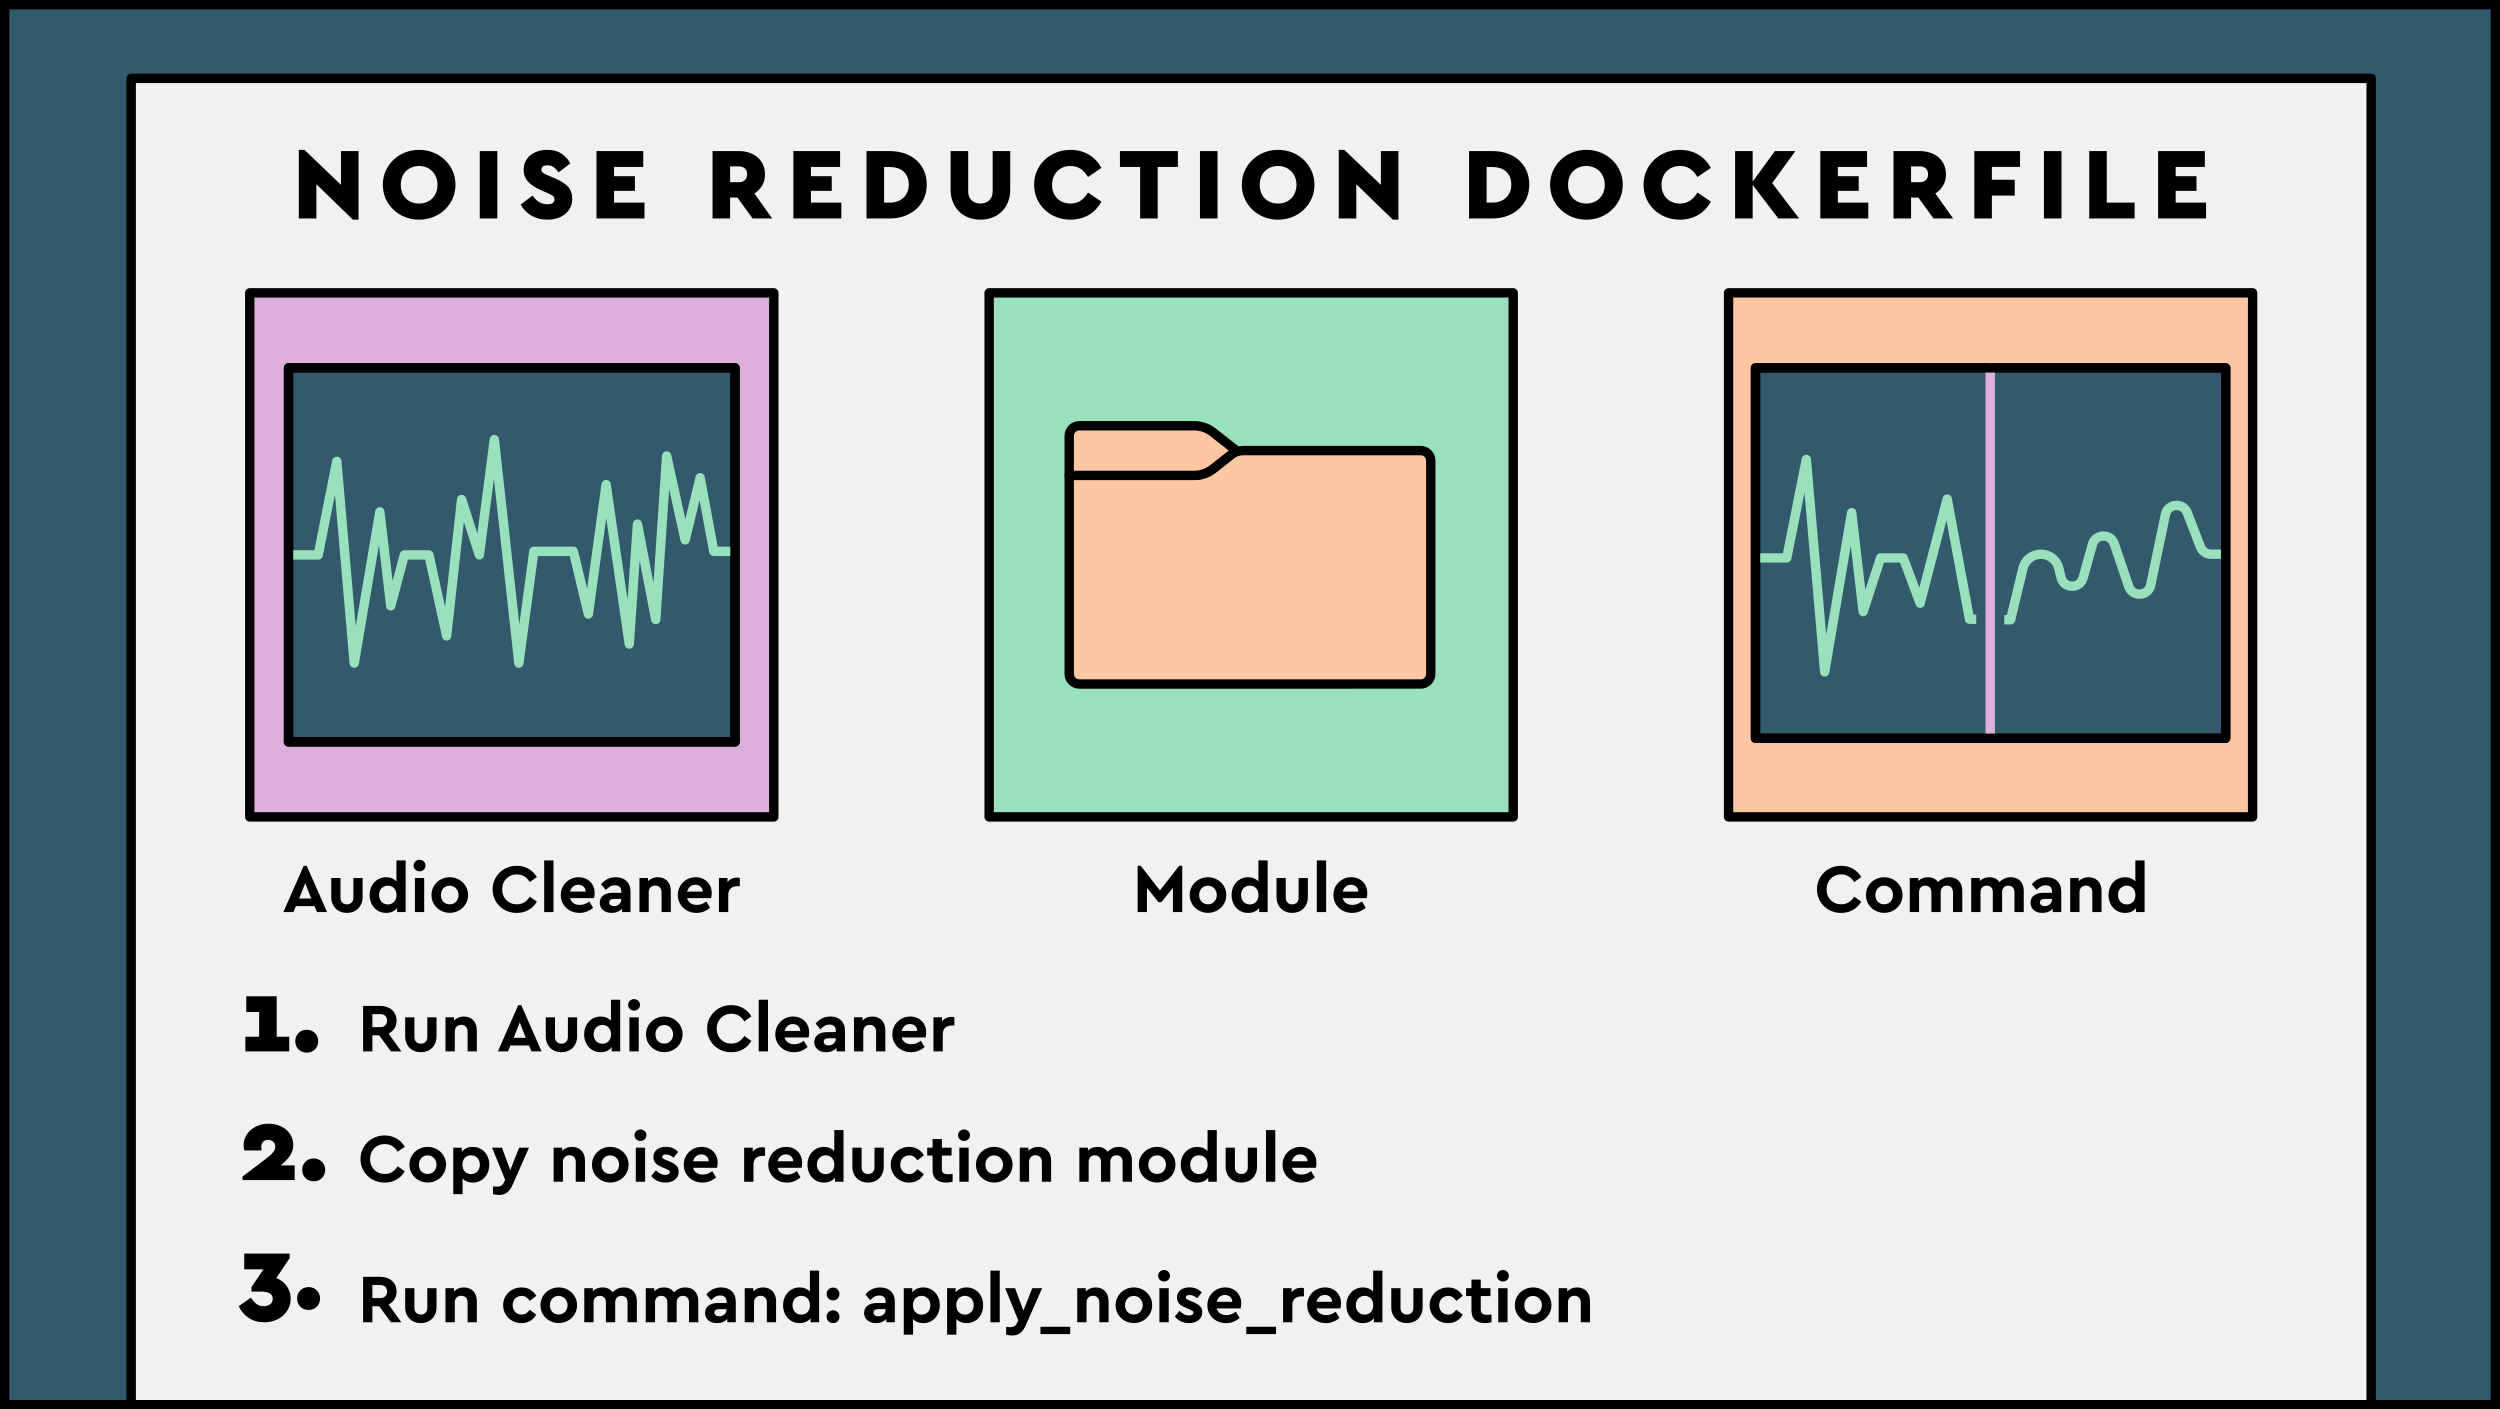 <?xml version="1.0" encoding="utf-8"?>
<!-- Generator: Adobe Illustrator 26.2.1, SVG Export Plug-In . SVG Version: 6.00 Build 0)  -->
<svg version="1.1" xmlns="http://www.w3.org/2000/svg" xmlns:xlink="http://www.w3.org/1999/xlink" x="0px" y="0px"
	 viewBox="0 0 800 451" enable-background="new 0 0 800 451" xml:space="preserve">
<g id="Layer_4" display="none">
</g>
<g id="restaurant_walls">
</g>
<g id="restaurant_floor">
</g>
<g id="tables">
</g>
<g id="fence">
</g>
<g id="reception">
</g>
<g id="kitchen_floor_00000054956652455305707380000000205848265920542856_">
</g>
<g id="guides">
</g>
<g id="walls">
</g>
<g id="Layer_15" display="none">
</g>
<g id="kitchen">
</g>
<g id="people">
	<rect y="0" fill="#33596D" width="800" height="451"/>
	<g>
		
			<polyline fill="#F1F1F2" stroke="#000000" stroke-width="3" stroke-linecap="round" stroke-linejoin="round" stroke-miterlimit="10" points="
			41.983,451 41.983,25.08 758.773,25.08 758.773,451 		"/>
		<g>
			<path d="M109.112,59.158v-10.81h5.617v21.945h-1.796l-11.691-11.332v10.94h-5.617V47.956h1.796L109.112,59.158z"/>
			<path d="M134.095,47.956c1.61,0,3.123,0.283,4.539,0.849c1.415,0.566,2.65,1.351,3.706,2.352
				c1.056,1.002,1.889,2.183,2.499,3.543c0.608,1.361,0.914,2.836,0.914,4.426c0,1.589-0.306,3.064-0.914,4.425
				c-0.61,1.36-1.443,2.542-2.499,3.543c-1.056,1.002-2.291,1.785-3.706,2.352c-1.416,0.565-2.929,0.849-4.539,0.849
				c-1.612,0-3.119-0.283-4.523-0.849c-1.404-0.566-2.629-1.35-3.674-2.352c-1.045-1.001-1.873-2.183-2.482-3.543
				s-0.914-2.836-0.914-4.425c0-1.59,0.305-3.064,0.914-4.426c0.609-1.36,1.438-2.541,2.482-3.543
				c1.045-1.001,2.27-1.785,3.674-2.352C130.976,48.24,132.483,47.956,134.095,47.956z M134.128,53.116
				c-0.871,0-1.665,0.147-2.384,0.441s-1.339,0.702-1.861,1.225s-0.926,1.154-1.209,1.895s-0.424,1.557-0.424,2.449
				c0,0.914,0.141,1.741,0.424,2.481s0.687,1.372,1.209,1.895s1.143,0.925,1.861,1.208s1.513,0.425,2.384,0.425
				c0.827,0,1.601-0.142,2.318-0.425c0.719-0.283,1.339-0.686,1.861-1.208s0.937-1.154,1.241-1.895s0.457-1.567,0.457-2.481
				c0-0.893-0.152-1.709-0.457-2.449s-0.719-1.372-1.241-1.895s-1.143-0.931-1.861-1.225
				C135.728,53.263,134.955,53.116,134.128,53.116z"/>
			<path d="M159.142,69.902h-5.617V48.348h5.617V69.902z"/>
			<path d="M175.111,47.956c1.894,0,3.439,0.414,4.637,1.241s2.111,1.861,2.743,3.102l-3.755,2.874
				c-0.501-0.718-1.013-1.278-1.535-1.682c-0.522-0.402-1.197-0.604-2.024-0.604c-0.566,0-1.029,0.104-1.389,0.311
				c-0.358,0.207-0.538,0.561-0.538,1.062c0,0.414,0.141,0.74,0.424,0.979c0.283,0.24,0.762,0.501,1.438,0.784l2.481,1.045
				c1.807,0.762,3.179,1.639,4.115,2.629c0.936,0.99,1.404,2.28,1.404,3.87c0,1.066-0.202,2.014-0.604,2.841
				c-0.403,0.827-0.963,1.529-1.682,2.106s-1.557,1.018-2.515,1.322s-1.992,0.457-3.103,0.457c-1.981,0-3.718-0.44-5.209-1.322
				s-2.618-2.052-3.38-3.511l3.788-2.874c0.262,0.349,0.544,0.691,0.85,1.029c0.305,0.338,0.647,0.637,1.028,0.897
				c0.381,0.262,0.811,0.469,1.29,0.621c0.479,0.152,1.023,0.229,1.633,0.229c1.48,0,2.221-0.522,2.221-1.567
				c0-0.501-0.175-0.877-0.522-1.127c-0.349-0.25-0.903-0.539-1.666-0.865l-2.22-0.98c-1.721-0.762-3.06-1.653-4.018-2.678
				c-0.958-1.022-1.437-2.296-1.437-3.82c0-0.958,0.185-1.829,0.555-2.612c0.37-0.784,0.893-1.454,1.568-2.009
				c0.674-0.556,1.475-0.985,2.399-1.29C173.015,48.109,174.022,47.956,175.111,47.956z"/>
			<path d="M205.841,53.41h-9.34v2.973h6.662v4.702h-6.662v3.756h9.731v5.062h-15.349V48.348h14.957V53.41z"/>
			<path d="M236.472,48.348c1.176,0,2.275,0.175,3.299,0.522c1.022,0.349,1.904,0.839,2.645,1.47c0.74,0.632,1.323,1.41,1.748,2.335
				c0.424,0.926,0.637,1.954,0.637,3.086c0,1.372-0.306,2.58-0.915,3.625s-1.437,1.884-2.481,2.515l5.682,8.001h-6.27l-4.866-6.694
				h-2.318v6.694h-5.617V48.348H236.472z M233.632,53.246v5.062h2.874c0.783,0,1.409-0.234,1.878-0.702
				c0.468-0.469,0.701-1.083,0.701-1.846c0-0.762-0.233-1.371-0.701-1.829c-0.469-0.457-1.095-0.686-1.878-0.686H233.632z"/>
			<path d="M268.836,53.41h-9.34v2.973h6.662v4.702h-6.662v3.756h9.731v5.062h-15.349V48.348h14.957V53.41z"/>
			<path d="M284.804,48.348c1.654,0,3.201,0.245,4.638,0.735c1.437,0.489,2.683,1.197,3.739,2.122
				c1.056,0.926,1.883,2.053,2.481,3.38c0.599,1.328,0.898,2.82,0.898,4.475c0,1.633-0.3,3.113-0.898,4.441
				s-1.426,2.465-2.481,3.412c-1.057,0.947-2.303,1.682-3.739,2.204s-2.983,0.784-4.638,0.784h-7.511V48.348H284.804z
				 M282.911,53.443V64.84h1.861c0.849,0,1.644-0.131,2.384-0.393c0.74-0.261,1.377-0.637,1.91-1.126
				c0.533-0.49,0.958-1.095,1.274-1.812c0.315-0.719,0.474-1.535,0.474-2.449c0-0.958-0.158-1.791-0.474-2.499
				c-0.316-0.707-0.741-1.289-1.274-1.747c-0.533-0.457-1.17-0.8-1.91-1.028s-1.535-0.343-2.384-0.343H282.911z"/>
			<path d="M323.274,60.758c0,1.437-0.24,2.743-0.719,3.918c-0.479,1.176-1.143,2.184-1.992,3.021
				c-0.849,0.838-1.856,1.48-3.021,1.927c-1.165,0.445-2.433,0.669-3.805,0.669c-1.371,0-2.64-0.224-3.805-0.669
				c-1.165-0.446-2.172-1.089-3.021-1.927c-0.85-0.838-1.514-1.846-1.992-3.021c-0.479-1.175-0.719-2.481-0.719-3.918v-12.41h5.617
				v12.834c0,1.241,0.364,2.21,1.094,2.907c0.729,0.696,1.671,1.045,2.825,1.045c1.153,0,2.095-0.349,2.825-1.045
				c0.729-0.697,1.094-1.666,1.094-2.907V48.348h5.617V60.758z"/>
			<path d="M342.574,47.956c2.177,0,4.12,0.501,5.83,1.502c1.708,1.002,3.053,2.428,4.033,4.278l-4.278,2.906
				c-0.653-1.11-1.432-1.976-2.335-2.596c-0.904-0.621-1.998-0.932-3.282-0.932c-0.849,0-1.633,0.147-2.352,0.441
				c-0.718,0.294-1.339,0.702-1.861,1.225s-0.931,1.154-1.225,1.895s-0.44,1.567-0.44,2.481s0.146,1.736,0.44,2.466
				s0.702,1.355,1.225,1.878s1.144,0.925,1.861,1.208c0.719,0.283,1.503,0.425,2.352,0.425c1.284,0,2.378-0.311,3.282-0.931
				c0.903-0.621,1.682-1.486,2.335-2.597l4.278,2.906c-0.98,1.851-2.33,3.277-4.05,4.278c-1.721,1.002-3.669,1.502-5.846,1.502
				c-1.633,0-3.157-0.283-4.572-0.849c-1.415-0.566-2.645-1.35-3.69-2.352c-1.045-1.001-1.866-2.183-2.465-3.543
				c-0.6-1.36-0.898-2.836-0.898-4.425c0-1.59,0.299-3.064,0.898-4.426c0.599-1.36,1.426-2.541,2.481-3.543
				c1.056-1.001,2.291-1.785,3.707-2.352C339.418,48.24,340.941,47.956,342.574,47.956z"/>
			<path d="M376.929,53.41h-6.467v16.492h-5.616V53.41h-6.467v-5.062h18.55V53.41z"/>
			<path d="M389.6,69.902h-5.617V48.348h5.617V69.902z"/>
			<path d="M408.966,47.956c1.61,0,3.123,0.283,4.539,0.849c1.415,0.566,2.65,1.351,3.706,2.352
				c1.056,1.002,1.889,2.183,2.499,3.543c0.608,1.361,0.914,2.836,0.914,4.426c0,1.589-0.306,3.064-0.914,4.425
				c-0.61,1.36-1.443,2.542-2.499,3.543c-1.056,1.002-2.291,1.785-3.706,2.352c-1.416,0.565-2.929,0.849-4.539,0.849
				c-1.612,0-3.119-0.283-4.523-0.849c-1.404-0.566-2.629-1.35-3.674-2.352c-1.045-1.001-1.873-2.183-2.482-3.543
				s-0.914-2.836-0.914-4.425c0-1.59,0.305-3.064,0.914-4.426c0.609-1.36,1.438-2.541,2.482-3.543
				c1.045-1.001,2.27-1.785,3.674-2.352C405.846,48.24,407.353,47.956,408.966,47.956z M408.998,53.116
				c-0.871,0-1.665,0.147-2.384,0.441s-1.339,0.702-1.861,1.225s-0.926,1.154-1.209,1.895s-0.424,1.557-0.424,2.449
				c0,0.914,0.141,1.741,0.424,2.481s0.687,1.372,1.209,1.895s1.143,0.925,1.861,1.208s1.513,0.425,2.384,0.425
				c0.827,0,1.601-0.142,2.318-0.425c0.719-0.283,1.339-0.686,1.861-1.208s0.937-1.154,1.241-1.895s0.457-1.567,0.457-2.481
				c0-0.893-0.152-1.709-0.457-2.449s-0.719-1.372-1.241-1.895s-1.143-0.931-1.861-1.225
				C410.598,53.263,409.825,53.116,408.998,53.116z"/>
			<path d="M441.883,59.158v-10.81h5.617v21.945h-1.796l-11.691-11.332v10.94h-5.617V47.956h1.796L441.883,59.158z"/>
			<path d="M477.609,48.348c1.654,0,3.201,0.245,4.638,0.735c1.437,0.489,2.683,1.197,3.739,2.122
				c1.056,0.926,1.883,2.053,2.481,3.38c0.599,1.328,0.898,2.82,0.898,4.475c0,1.633-0.3,3.113-0.898,4.441
				s-1.426,2.465-2.481,3.412c-1.057,0.947-2.303,1.682-3.739,2.204s-2.983,0.784-4.638,0.784h-7.511V48.348H477.609z
				 M475.716,53.443V64.84h1.861c0.849,0,1.644-0.131,2.384-0.393c0.74-0.261,1.377-0.637,1.91-1.126
				c0.533-0.49,0.958-1.095,1.274-1.812c0.315-0.719,0.474-1.535,0.474-2.449c0-0.958-0.158-1.791-0.474-2.499
				c-0.316-0.707-0.741-1.289-1.274-1.747c-0.533-0.457-1.17-0.8-1.91-1.028s-1.535-0.343-2.384-0.343H475.716z"/>
			<path d="M507.621,47.956c1.61,0,3.123,0.283,4.539,0.849c1.415,0.566,2.65,1.351,3.706,2.352
				c1.056,1.002,1.889,2.183,2.499,3.543c0.608,1.361,0.914,2.836,0.914,4.426c0,1.589-0.306,3.064-0.914,4.425
				c-0.61,1.36-1.443,2.542-2.499,3.543c-1.056,1.002-2.291,1.785-3.706,2.352c-1.416,0.565-2.929,0.849-4.539,0.849
				c-1.612,0-3.119-0.283-4.523-0.849c-1.404-0.566-2.629-1.35-3.674-2.352c-1.045-1.001-1.873-2.183-2.482-3.543
				s-0.914-2.836-0.914-4.425c0-1.59,0.305-3.064,0.914-4.426c0.609-1.36,1.438-2.541,2.482-3.543
				c1.045-1.001,2.27-1.785,3.674-2.352C504.502,48.24,506.009,47.956,507.621,47.956z M507.653,53.116
				c-0.871,0-1.665,0.147-2.384,0.441s-1.339,0.702-1.861,1.225s-0.926,1.154-1.209,1.895s-0.424,1.557-0.424,2.449
				c0,0.914,0.141,1.741,0.424,2.481s0.687,1.372,1.209,1.895s1.143,0.925,1.861,1.208s1.513,0.425,2.384,0.425
				c0.827,0,1.601-0.142,2.318-0.425c0.719-0.283,1.339-0.686,1.861-1.208s0.937-1.154,1.241-1.895s0.457-1.567,0.457-2.481
				c0-0.893-0.152-1.709-0.457-2.449s-0.719-1.372-1.241-1.895s-1.143-0.931-1.861-1.225
				C509.254,53.263,508.48,53.116,507.653,53.116z"/>
			<path d="M537.598,47.956c2.177,0,4.12,0.501,5.83,1.502c1.708,1.002,3.053,2.428,4.033,4.278l-4.278,2.906
				c-0.653-1.11-1.432-1.976-2.335-2.596c-0.904-0.621-1.998-0.932-3.282-0.932c-0.849,0-1.633,0.147-2.352,0.441
				c-0.718,0.294-1.339,0.702-1.861,1.225s-0.931,1.154-1.225,1.895s-0.44,1.567-0.44,2.481s0.146,1.736,0.44,2.466
				s0.702,1.355,1.225,1.878s1.144,0.925,1.861,1.208c0.719,0.283,1.503,0.425,2.352,0.425c1.284,0,2.378-0.311,3.282-0.931
				c0.903-0.621,1.682-1.486,2.335-2.597l4.278,2.906c-0.98,1.851-2.33,3.277-4.05,4.278c-1.721,1.002-3.669,1.502-5.846,1.502
				c-1.633,0-3.157-0.283-4.572-0.849c-1.415-0.566-2.645-1.35-3.69-2.352c-1.045-1.001-1.866-2.183-2.465-3.543
				c-0.6-1.36-0.898-2.836-0.898-4.425c0-1.59,0.299-3.064,0.898-4.426c0.599-1.36,1.426-2.541,2.481-3.543
				c1.056-1.001,2.291-1.785,3.707-2.352C534.442,48.24,535.966,47.956,537.598,47.956z"/>
			<path d="M560.85,58.113l7.119-9.765h6.531l-7.413,10.255l8.621,11.299h-6.661l-8.197-10.744v10.744h-5.617V48.348h5.617V58.113z"
				/>
			<path d="M597.459,53.41h-9.34v2.973h6.662v4.702h-6.662v3.756h9.731v5.062h-15.349V48.348h14.957V53.41z"/>
			<path d="M614.375,48.348c1.176,0,2.275,0.175,3.299,0.522c1.022,0.349,1.904,0.839,2.645,1.47c0.74,0.632,1.323,1.41,1.748,2.335
				c0.424,0.926,0.637,1.954,0.637,3.086c0,1.372-0.306,2.58-0.915,3.625s-1.437,1.884-2.481,2.515l5.682,8.001h-6.27l-4.866-6.694
				h-2.318v6.694h-5.617V48.348H614.375z M611.534,53.246v5.062h2.874c0.783,0,1.409-0.234,1.878-0.702
				c0.468-0.469,0.701-1.083,0.701-1.846c0-0.762-0.233-1.371-0.701-1.829c-0.469-0.457-1.095-0.686-1.878-0.686H611.534z"/>
			<path d="M646.412,53.41h-9.014v4.115h7.315v5.062h-7.315v7.315h-5.617V48.348h14.631V53.41z"/>
			<path d="M659.67,69.902h-5.617V48.348h5.617V69.902z"/>
			<path d="M674.169,64.84h8.915v5.062h-14.532V48.348h5.617V64.84z"/>
			<path d="M705.552,53.41h-9.34v2.973h6.662v4.702h-6.662v3.756h9.731v5.062h-15.349V48.348h14.957V53.41z"/>
		</g>
		<g>
			<path d="M378.31,291.868h-2.976v-7.781l-3.682,4.607h-0.97l-3.659-4.607v7.781h-2.976v-14.813h0.991l6.128,7.892l6.173-7.892
				h0.97V291.868z"/>
			<path d="M386.554,280.714c0.808,0,1.568,0.147,2.281,0.441s1.334,0.694,1.863,1.201c0.528,0.507,0.947,1.105,1.256,1.797
				c0.309,0.69,0.463,1.44,0.463,2.248c0,0.809-0.154,1.562-0.463,2.26s-0.728,1.3-1.256,1.808c-0.529,0.507-1.15,0.907-1.863,1.201
				s-1.474,0.44-2.281,0.44c-0.809,0-1.568-0.146-2.281-0.44s-1.334-0.694-1.863-1.201c-0.528-0.508-0.944-1.109-1.245-1.808
				c-0.302-0.698-0.452-1.451-0.452-2.26c0-0.808,0.15-1.558,0.452-2.248c0.301-0.691,0.717-1.29,1.245-1.797
				c0.529-0.507,1.146-0.907,1.853-1.201C384.968,280.862,385.731,280.714,386.554,280.714z M386.554,283.426
				c-0.838,0-1.518,0.283-2.039,0.849s-0.782,1.282-0.782,2.149s0.261,1.576,0.782,2.127s1.201,0.826,2.039,0.826
				c0.396,0,0.768-0.073,1.113-0.22c0.345-0.147,0.643-0.354,0.893-0.617c0.25-0.265,0.448-0.577,0.596-0.938
				c0.146-0.359,0.22-0.753,0.22-1.179c0-0.427-0.073-0.823-0.22-1.19c-0.147-0.367-0.346-0.684-0.596-0.948
				s-0.548-0.474-0.893-0.628C387.322,283.503,386.951,283.426,386.554,283.426z"/>
			<path d="M405.644,291.868h-2.733v-1.322c-0.383,0.515-0.871,0.907-1.466,1.179c-0.596,0.272-1.275,0.408-2.039,0.408
				c-0.779,0-1.492-0.144-2.139-0.43c-0.646-0.287-1.201-0.684-1.664-1.19s-0.826-1.109-1.091-1.808s-0.397-1.458-0.397-2.281
				s0.133-1.584,0.397-2.282c0.265-0.697,0.631-1.3,1.102-1.808c0.471-0.507,1.028-0.903,1.676-1.19
				c0.646-0.286,1.352-0.43,2.116-0.43c0.69,0,1.314,0.118,1.873,0.353c0.559,0.235,1.029,0.566,1.411,0.992v-6.723h2.954V291.868z
				 M399.934,283.404c-0.382,0-0.742,0.07-1.08,0.21s-0.636,0.338-0.893,0.595c-0.257,0.258-0.459,0.573-0.606,0.948
				c-0.146,0.374-0.22,0.79-0.22,1.245c0,0.471,0.073,0.89,0.22,1.257c0.147,0.367,0.346,0.683,0.596,0.947s0.547,0.467,0.893,0.606
				s0.709,0.209,1.091,0.209c0.338,0,0.673-0.059,1.004-0.176c0.33-0.117,0.628-0.298,0.893-0.54s0.478-0.551,0.639-0.926
				c0.162-0.375,0.243-0.827,0.243-1.355c0-0.515-0.081-0.963-0.243-1.345c-0.161-0.382-0.371-0.698-0.628-0.948
				s-0.551-0.434-0.882-0.551C400.63,283.462,400.288,283.404,399.934,283.404z"/>
			<path d="M418.517,287.063c0,0.779-0.129,1.48-0.386,2.105s-0.61,1.157-1.058,1.598c-0.449,0.441-0.978,0.779-1.588,1.015
				c-0.609,0.234-1.268,0.353-1.973,0.353c-0.72,0-1.386-0.118-1.995-0.353c-0.609-0.235-1.139-0.573-1.587-1.015
				c-0.448-0.44-0.801-0.973-1.058-1.598c-0.258-0.625-0.387-1.326-0.387-2.105v-6.105h2.954v6.348c0,0.647,0.198,1.158,0.596,1.532
				c0.396,0.375,0.889,0.562,1.477,0.562c0.573,0,1.059-0.188,1.455-0.562c0.396-0.374,0.595-0.885,0.595-1.532v-6.348h2.954
				V287.063z"/>
			<path d="M424.359,291.868h-2.977v-16.532h2.977V291.868z"/>
			<path d="M432.427,280.714c0.764,0,1.462,0.133,2.095,0.397c0.631,0.264,1.171,0.624,1.62,1.08
				c0.448,0.455,0.793,0.991,1.036,1.608c0.242,0.617,0.363,1.279,0.363,1.984c0,0.309-0.022,0.61-0.066,0.903
				c-0.044,0.295-0.088,0.537-0.132,0.728h-7.671c0.19,0.706,0.558,1.242,1.102,1.609s1.213,0.551,2.006,0.551
				c0.588,0,1.128-0.099,1.62-0.297s0.967-0.467,1.422-0.805l1.213,2.028c-0.617,0.514-1.286,0.914-2.006,1.201
				c-0.721,0.286-1.499,0.43-2.337,0.43c-0.867,0-1.668-0.147-2.402-0.441c-0.735-0.293-1.367-0.697-1.896-1.212
				c-0.528-0.515-0.944-1.117-1.245-1.808c-0.302-0.69-0.452-1.44-0.452-2.248c0-0.809,0.147-1.558,0.441-2.249
				c0.294-0.69,0.697-1.293,1.212-1.808c0.515-0.514,1.121-0.918,1.819-1.212C430.865,280.862,431.618,280.714,432.427,280.714z
				 M432.316,283.118c-0.646,0-1.205,0.194-1.675,0.584c-0.471,0.39-0.794,0.93-0.97,1.62h5.004
				c-0.03-0.705-0.272-1.249-0.728-1.631C433.492,283.308,432.948,283.118,432.316,283.118z"/>
		</g>
		<g>
			<path d="M589.166,277.055c1.425,0,2.692,0.323,3.802,0.97c1.11,0.647,1.988,1.529,2.635,2.646l-2.271,1.587
				c-0.485-0.778-1.069-1.381-1.753-1.808c-0.683-0.426-1.487-0.639-2.413-0.639c-0.677,0-1.298,0.117-1.863,0.353
				s-1.058,0.565-1.477,0.992c-0.419,0.426-0.746,0.934-0.98,1.521c-0.235,0.588-0.354,1.234-0.354,1.94
				c0,0.705,0.118,1.348,0.354,1.929c0.234,0.58,0.562,1.08,0.98,1.499s0.911,0.746,1.477,0.98c0.565,0.235,1.187,0.353,1.863,0.353
				c0.926,0,1.73-0.213,2.413-0.639c0.684-0.427,1.268-1.028,1.753-1.808l2.271,1.587c-0.646,1.117-1.524,1.999-2.635,2.646
				c-1.109,0.646-2.377,0.97-3.802,0.97c-1.088,0-2.102-0.191-3.042-0.573c-0.941-0.382-1.757-0.911-2.447-1.587
				s-1.238-1.474-1.642-2.392c-0.405-0.919-0.606-1.914-0.606-2.987c0-1.072,0.201-2.068,0.606-2.987
				c0.403-0.918,0.951-1.715,1.642-2.392c0.69-0.676,1.506-1.204,2.447-1.587C587.064,277.246,588.078,277.055,589.166,277.055z"/>
			<path d="M602.942,280.714c0.808,0,1.568,0.147,2.281,0.441s1.334,0.694,1.863,1.201c0.528,0.507,0.947,1.105,1.256,1.797
				c0.309,0.69,0.463,1.44,0.463,2.248c0,0.809-0.154,1.562-0.463,2.26s-0.728,1.3-1.256,1.808c-0.529,0.507-1.15,0.907-1.863,1.201
				s-1.474,0.44-2.281,0.44c-0.809,0-1.568-0.146-2.281-0.44s-1.334-0.694-1.863-1.201c-0.528-0.508-0.944-1.109-1.245-1.808
				c-0.302-0.698-0.452-1.451-0.452-2.26c0-0.808,0.15-1.558,0.452-2.248c0.301-0.691,0.717-1.29,1.245-1.797
				c0.529-0.507,1.146-0.907,1.853-1.201C601.355,280.862,602.119,280.714,602.942,280.714z M602.942,283.426
				c-0.838,0-1.518,0.283-2.039,0.849s-0.782,1.282-0.782,2.149s0.261,1.576,0.782,2.127s1.201,0.826,2.039,0.826
				c0.396,0,0.768-0.073,1.113-0.22c0.345-0.147,0.643-0.354,0.893-0.617c0.25-0.265,0.448-0.577,0.596-0.938
				c0.146-0.359,0.22-0.753,0.22-1.179c0-0.427-0.073-0.823-0.22-1.19c-0.147-0.367-0.346-0.684-0.596-0.948
				s-0.548-0.474-0.893-0.628C603.71,283.503,603.339,283.426,602.942,283.426z"/>
			<path d="M623.817,280.714c0.646,0,1.227,0.107,1.741,0.32s0.948,0.511,1.301,0.893s0.621,0.841,0.805,1.378
				c0.184,0.536,0.275,1.135,0.275,1.796v6.768h-2.976v-6.349c0-0.661-0.177-1.18-0.529-1.554c-0.353-0.375-0.823-0.562-1.41-0.562
				c-0.604,0-1.088,0.188-1.455,0.562c-0.368,0.374-0.552,0.87-0.552,1.487v6.415h-2.976v-6.349c0-0.661-0.176-1.18-0.529-1.554
				c-0.353-0.375-0.83-0.562-1.433-0.562s-1.084,0.188-1.443,0.562c-0.36,0.374-0.54,0.893-0.54,1.554v6.349h-2.977v-10.911h2.733
				v0.97c0.367-0.382,0.809-0.68,1.323-0.893c0.514-0.213,1.102-0.32,1.764-0.32c0.734,0,1.37,0.137,1.906,0.408
				c0.536,0.272,0.974,0.658,1.312,1.157c0.426-0.47,0.948-0.849,1.565-1.136C622.341,280.858,623.038,280.714,623.817,280.714z"/>
			<path d="M643.48,280.714c0.646,0,1.227,0.107,1.741,0.32s0.948,0.511,1.301,0.893s0.621,0.841,0.805,1.378
				c0.184,0.536,0.275,1.135,0.275,1.796v6.768h-2.976v-6.349c0-0.661-0.177-1.18-0.529-1.554c-0.353-0.375-0.823-0.562-1.41-0.562
				c-0.604,0-1.088,0.188-1.455,0.562c-0.368,0.374-0.552,0.87-0.552,1.487v6.415h-2.976v-6.349c0-0.661-0.176-1.18-0.529-1.554
				c-0.353-0.375-0.83-0.562-1.433-0.562s-1.084,0.188-1.443,0.562c-0.36,0.374-0.54,0.893-0.54,1.554v6.349h-2.977v-10.911h2.733
				v0.97c0.367-0.382,0.809-0.68,1.323-0.893c0.514-0.213,1.102-0.32,1.764-0.32c0.734,0,1.37,0.137,1.906,0.408
				c0.536,0.272,0.974,0.658,1.312,1.157c0.426-0.47,0.948-0.849,1.565-1.136C642.004,280.858,642.701,280.714,643.48,280.714z"/>
			<path d="M654.922,280.714c0.69,0,1.322,0.1,1.896,0.298s1.065,0.492,1.477,0.882s0.731,0.874,0.959,1.455
				c0.228,0.58,0.342,1.26,0.342,2.039v6.48h-2.711v-1.058c-0.383,0.411-0.856,0.734-1.422,0.97
				c-0.566,0.234-1.209,0.353-1.929,0.353c-0.589,0-1.117-0.085-1.588-0.254c-0.47-0.169-0.867-0.396-1.19-0.683
				c-0.323-0.287-0.569-0.629-0.738-1.025s-0.253-0.83-0.253-1.301c0-0.999,0.37-1.777,1.113-2.337
				c0.741-0.558,1.752-0.837,3.03-0.837h2.733v-0.485c0-0.603-0.169-1.072-0.507-1.411c-0.338-0.338-0.853-0.507-1.543-0.507
				c-0.573,0-1.084,0.133-1.532,0.397c-0.448,0.264-0.9,0.632-1.355,1.102l-1.521-1.829
				C651.417,281.464,652.996,280.714,654.922,280.714z M654.326,289.951c0.646,0,1.194-0.198,1.643-0.595
				c0.448-0.397,0.672-0.919,0.672-1.565v-0.132h-2.336c-1.015,0-1.521,0.367-1.521,1.102c0,0.383,0.144,0.677,0.43,0.882
				C653.5,289.848,653.871,289.951,654.326,289.951z"/>
			<path d="M668.368,280.714c0.632,0,1.205,0.107,1.719,0.32c0.515,0.213,0.948,0.511,1.301,0.893s0.625,0.841,0.815,1.378
				c0.191,0.536,0.287,1.135,0.287,1.796v6.768h-2.954v-6.37c0-0.632-0.184-1.143-0.551-1.532s-0.859-0.584-1.478-0.584
				c-0.617,0-1.116,0.194-1.498,0.584c-0.383,0.39-0.573,0.9-0.573,1.532v6.37h-2.977v-10.911h2.733v1.014
				c0.382-0.382,0.838-0.687,1.367-0.915C667.09,280.828,667.691,280.714,668.368,280.714z"/>
			<path d="M686.266,291.868h-2.733v-1.322c-0.383,0.515-0.871,0.907-1.466,1.179c-0.596,0.272-1.275,0.408-2.039,0.408
				c-0.779,0-1.492-0.144-2.139-0.43c-0.646-0.287-1.201-0.684-1.664-1.19s-0.826-1.109-1.091-1.808s-0.397-1.458-0.397-2.281
				s0.133-1.584,0.397-2.282c0.265-0.697,0.631-1.3,1.102-1.808c0.471-0.507,1.028-0.903,1.676-1.19
				c0.646-0.286,1.352-0.43,2.116-0.43c0.69,0,1.314,0.118,1.873,0.353c0.559,0.235,1.029,0.566,1.411,0.992v-6.723h2.954V291.868z
				 M680.556,283.404c-0.382,0-0.742,0.07-1.08,0.21s-0.636,0.338-0.893,0.595c-0.257,0.258-0.459,0.573-0.606,0.948
				c-0.146,0.374-0.22,0.79-0.22,1.245c0,0.471,0.073,0.89,0.22,1.257c0.147,0.367,0.346,0.683,0.596,0.947s0.547,0.467,0.893,0.606
				s0.709,0.209,1.091,0.209c0.338,0,0.673-0.059,1.004-0.176c0.33-0.117,0.628-0.298,0.893-0.54s0.478-0.551,0.639-0.926
				c0.162-0.375,0.243-0.827,0.243-1.355c0-0.515-0.081-0.963-0.243-1.345c-0.161-0.382-0.371-0.698-0.628-0.948
				s-0.551-0.434-0.882-0.551C681.252,283.462,680.91,283.404,680.556,283.404z"/>
		</g>
		<g>
			<path d="M121.679,321.899c0.764,0,1.466,0.11,2.105,0.331c0.639,0.22,1.19,0.536,1.653,0.947c0.463,0.412,0.822,0.908,1.08,1.488
				c0.257,0.581,0.386,1.224,0.386,1.929c0,0.955-0.229,1.789-0.684,2.502c-0.456,0.713-1.08,1.261-1.874,1.643l4.101,5.709h-3.351
				l-3.77-5.136h-2.16v5.136h-2.976v-14.549H121.679z M119.167,324.522v4.166h2.491c0.705,0,1.248-0.19,1.631-0.572
				c0.382-0.383,0.573-0.89,0.573-1.521c0-0.617-0.191-1.116-0.573-1.499c-0.383-0.382-0.926-0.573-1.631-0.573H119.167z"/>
			<path d="M139.689,331.642c0,0.779-0.129,1.48-0.386,2.105s-0.61,1.157-1.058,1.598c-0.449,0.441-0.978,0.779-1.588,1.015
				c-0.609,0.234-1.268,0.353-1.973,0.353c-0.72,0-1.386-0.118-1.995-0.353c-0.609-0.235-1.139-0.573-1.587-1.015
				c-0.448-0.44-0.801-0.973-1.058-1.598c-0.258-0.625-0.387-1.326-0.387-2.105v-6.105h2.954v6.348c0,0.647,0.198,1.158,0.596,1.532
				c0.396,0.375,0.889,0.562,1.477,0.562c0.573,0,1.059-0.188,1.455-0.562c0.396-0.374,0.595-0.885,0.595-1.532v-6.348h2.954
				V331.642z"/>
			<path d="M148.463,325.293c0.632,0,1.205,0.107,1.719,0.32c0.515,0.213,0.948,0.511,1.301,0.893s0.625,0.841,0.815,1.378
				c0.191,0.536,0.287,1.135,0.287,1.796v6.768h-2.954v-6.37c0-0.632-0.184-1.143-0.551-1.532s-0.859-0.584-1.478-0.584
				c-0.617,0-1.116,0.194-1.498,0.584c-0.383,0.39-0.573,0.9-0.573,1.532v6.37h-2.977v-10.911h2.733v1.014
				c0.382-0.382,0.838-0.687,1.367-0.915C147.184,325.408,147.786,325.293,148.463,325.293z"/>
			<path d="M173.304,336.448h-3.196l-0.815-1.896h-5.951l-0.816,1.896h-3.196l6.503-14.813h0.971L173.304,336.448z M164.378,332.105
				h3.857l-1.918-4.915L164.378,332.105z"/>
			<path d="M184.679,331.642c0,0.779-0.129,1.48-0.386,2.105s-0.61,1.157-1.058,1.598c-0.449,0.441-0.978,0.779-1.588,1.015
				c-0.609,0.234-1.268,0.353-1.973,0.353c-0.72,0-1.386-0.118-1.995-0.353c-0.609-0.235-1.139-0.573-1.587-1.015
				c-0.448-0.44-0.801-0.973-1.058-1.598c-0.258-0.625-0.387-1.326-0.387-2.105v-6.105h2.954v6.348c0,0.647,0.198,1.158,0.596,1.532
				c0.396,0.375,0.889,0.562,1.477,0.562c0.573,0,1.059-0.188,1.455-0.562c0.396-0.374,0.595-0.885,0.595-1.532v-6.348h2.954
				V331.642z"/>
			<path d="M198.457,336.448h-2.733v-1.322c-0.383,0.515-0.871,0.907-1.466,1.179c-0.596,0.272-1.275,0.408-2.039,0.408
				c-0.779,0-1.492-0.144-2.139-0.43c-0.646-0.287-1.201-0.684-1.664-1.19s-0.826-1.109-1.091-1.808s-0.397-1.458-0.397-2.281
				s0.133-1.584,0.397-2.282c0.265-0.697,0.631-1.3,1.102-1.808c0.471-0.507,1.028-0.903,1.676-1.19
				c0.646-0.286,1.352-0.43,2.116-0.43c0.69,0,1.314,0.118,1.873,0.353c0.559,0.235,1.029,0.566,1.411,0.992v-6.723h2.954V336.448z
				 M192.747,327.983c-0.382,0-0.742,0.07-1.08,0.21s-0.636,0.338-0.893,0.595c-0.257,0.258-0.459,0.573-0.606,0.948
				c-0.146,0.374-0.22,0.79-0.22,1.245c0,0.471,0.073,0.89,0.22,1.257c0.147,0.367,0.346,0.683,0.596,0.947s0.547,0.467,0.893,0.606
				s0.709,0.209,1.091,0.209c0.338,0,0.673-0.059,1.004-0.176c0.33-0.117,0.628-0.298,0.893-0.54s0.478-0.551,0.639-0.926
				c0.162-0.375,0.243-0.827,0.243-1.355c0-0.515-0.081-0.963-0.243-1.345c-0.161-0.382-0.371-0.698-0.628-0.948
				s-0.551-0.434-0.882-0.551C193.442,328.041,193.1,327.983,192.747,327.983z"/>
			<path d="M202.909,319.716c0.515,0,0.959,0.177,1.334,0.529s0.562,0.794,0.562,1.323c0,0.514-0.188,0.947-0.562,1.3
				s-0.819,0.529-1.334,0.529c-0.528,0-0.98-0.177-1.355-0.529s-0.562-0.786-0.562-1.3c0-0.529,0.188-0.971,0.562-1.323
				S202.381,319.716,202.909,319.716z M204.386,336.448h-2.977v-10.911h2.977V336.448z"/>
			<path d="M212.564,325.293c0.808,0,1.568,0.147,2.281,0.441s1.334,0.694,1.863,1.201c0.528,0.507,0.947,1.105,1.256,1.797
				c0.309,0.69,0.463,1.44,0.463,2.248c0,0.809-0.154,1.562-0.463,2.26s-0.728,1.3-1.256,1.808c-0.529,0.507-1.15,0.907-1.863,1.201
				s-1.474,0.44-2.281,0.44c-0.809,0-1.568-0.146-2.281-0.44s-1.334-0.694-1.863-1.201c-0.528-0.508-0.944-1.109-1.245-1.808
				c-0.302-0.698-0.452-1.451-0.452-2.26c0-0.808,0.15-1.558,0.452-2.248c0.301-0.691,0.717-1.29,1.245-1.797
				c0.529-0.507,1.146-0.907,1.853-1.201C210.977,325.441,211.741,325.293,212.564,325.293z M212.564,328.005
				c-0.838,0-1.518,0.283-2.039,0.849s-0.782,1.282-0.782,2.149s0.261,1.576,0.782,2.127s1.201,0.826,2.039,0.826
				c0.396,0,0.768-0.073,1.113-0.22c0.345-0.147,0.643-0.354,0.893-0.617c0.25-0.265,0.448-0.577,0.596-0.938
				c0.146-0.359,0.22-0.753,0.22-1.179c0-0.427-0.073-0.823-0.22-1.19c-0.147-0.367-0.346-0.684-0.596-0.948
				s-0.548-0.474-0.893-0.628C213.332,328.082,212.961,328.005,212.564,328.005z"/>
			<path d="M234.012,321.634c1.425,0,2.692,0.323,3.802,0.97c1.11,0.647,1.988,1.529,2.635,2.646l-2.271,1.587
				c-0.485-0.778-1.069-1.381-1.753-1.808c-0.683-0.426-1.487-0.639-2.413-0.639c-0.677,0-1.298,0.117-1.863,0.353
				s-1.058,0.565-1.477,0.992c-0.419,0.426-0.746,0.934-0.98,1.521c-0.235,0.588-0.354,1.234-0.354,1.94
				c0,0.705,0.118,1.348,0.354,1.929c0.234,0.58,0.562,1.08,0.98,1.499s0.911,0.746,1.477,0.98c0.565,0.235,1.187,0.353,1.863,0.353
				c0.926,0,1.73-0.213,2.413-0.639c0.684-0.427,1.268-1.028,1.753-1.808l2.271,1.587c-0.646,1.117-1.524,1.999-2.635,2.646
				c-1.109,0.646-2.377,0.97-3.802,0.97c-1.088,0-2.102-0.191-3.042-0.573c-0.941-0.382-1.757-0.911-2.447-1.587
				s-1.238-1.474-1.642-2.392c-0.405-0.919-0.606-1.914-0.606-2.987c0-1.072,0.201-2.068,0.606-2.987
				c0.403-0.918,0.951-1.715,1.642-2.392c0.69-0.676,1.506-1.204,2.447-1.587C231.911,321.826,232.925,321.634,234.012,321.634z"/>
			<path d="M245.761,336.448h-2.977v-16.532h2.977V336.448z"/>
			<path d="M253.829,325.293c0.764,0,1.462,0.133,2.095,0.397c0.631,0.264,1.171,0.624,1.62,1.08
				c0.448,0.455,0.793,0.991,1.036,1.608c0.242,0.617,0.363,1.279,0.363,1.984c0,0.309-0.022,0.61-0.066,0.903
				c-0.044,0.295-0.088,0.537-0.132,0.728h-7.671c0.19,0.706,0.558,1.242,1.102,1.609s1.213,0.551,2.006,0.551
				c0.588,0,1.128-0.099,1.62-0.297s0.967-0.467,1.422-0.805l1.213,2.028c-0.617,0.514-1.286,0.914-2.006,1.201
				c-0.721,0.286-1.499,0.43-2.337,0.43c-0.867,0-1.668-0.147-2.402-0.441c-0.735-0.293-1.367-0.697-1.896-1.212
				c-0.528-0.515-0.944-1.117-1.245-1.808c-0.302-0.69-0.452-1.44-0.452-2.248c0-0.809,0.147-1.558,0.441-2.249
				c0.294-0.69,0.697-1.293,1.212-1.808c0.515-0.514,1.121-0.918,1.819-1.212C252.267,325.441,253.02,325.293,253.829,325.293z
				 M253.719,327.697c-0.646,0-1.205,0.194-1.675,0.584c-0.471,0.39-0.794,0.93-0.97,1.62h5.004
				c-0.03-0.705-0.272-1.249-0.728-1.631C254.894,327.887,254.35,327.697,253.719,327.697z"/>
			<path d="M265.732,325.293c0.69,0,1.322,0.1,1.896,0.298s1.065,0.492,1.477,0.882s0.731,0.874,0.959,1.455
				c0.228,0.58,0.342,1.26,0.342,2.039v6.48h-2.711v-1.058c-0.383,0.411-0.856,0.734-1.422,0.97
				c-0.566,0.234-1.209,0.353-1.929,0.353c-0.589,0-1.117-0.085-1.588-0.254c-0.47-0.169-0.867-0.396-1.19-0.683
				c-0.323-0.287-0.569-0.629-0.738-1.025s-0.253-0.83-0.253-1.301c0-0.999,0.37-1.777,1.113-2.337
				c0.741-0.558,1.752-0.837,3.03-0.837h2.733v-0.485c0-0.603-0.169-1.072-0.507-1.411c-0.338-0.338-0.853-0.507-1.543-0.507
				c-0.573,0-1.084,0.133-1.532,0.397c-0.448,0.264-0.9,0.632-1.355,1.102l-1.521-1.829
				C262.227,326.043,263.806,325.293,265.732,325.293z M265.136,334.53c0.646,0,1.194-0.198,1.643-0.595
				c0.448-0.397,0.672-0.919,0.672-1.565v-0.132h-2.336c-1.015,0-1.521,0.367-1.521,1.102c0,0.383,0.144,0.677,0.43,0.882
				C264.31,334.427,264.681,334.53,265.136,334.53z"/>
			<path d="M279.178,325.293c0.632,0,1.205,0.107,1.719,0.32c0.515,0.213,0.948,0.511,1.301,0.893s0.625,0.841,0.815,1.378
				c0.191,0.536,0.287,1.135,0.287,1.796v6.768h-2.954v-6.37c0-0.632-0.184-1.143-0.551-1.532s-0.859-0.584-1.478-0.584
				c-0.617,0-1.116,0.194-1.498,0.584c-0.383,0.39-0.573,0.9-0.573,1.532v6.37h-2.977v-10.911h2.733v1.014
				c0.382-0.382,0.838-0.687,1.367-0.915C277.9,325.408,278.502,325.293,279.178,325.293z"/>
			<path d="M291.28,325.293c0.764,0,1.462,0.133,2.095,0.397c0.631,0.264,1.171,0.624,1.62,1.08
				c0.448,0.455,0.793,0.991,1.036,1.608c0.242,0.617,0.363,1.279,0.363,1.984c0,0.309-0.022,0.61-0.066,0.903
				c-0.044,0.295-0.088,0.537-0.132,0.728h-7.671c0.19,0.706,0.558,1.242,1.102,1.609s1.213,0.551,2.006,0.551
				c0.588,0,1.128-0.099,1.62-0.297s0.967-0.467,1.422-0.805l1.213,2.028c-0.617,0.514-1.286,0.914-2.006,1.201
				c-0.721,0.286-1.499,0.43-2.337,0.43c-0.867,0-1.668-0.147-2.402-0.441c-0.735-0.293-1.367-0.697-1.896-1.212
				c-0.528-0.515-0.944-1.117-1.245-1.808c-0.302-0.69-0.452-1.44-0.452-2.248c0-0.809,0.147-1.558,0.441-2.249
				c0.294-0.69,0.697-1.293,1.212-1.808c0.515-0.514,1.121-0.918,1.819-1.212C289.719,325.441,290.471,325.293,291.28,325.293z
				 M291.17,327.697c-0.646,0-1.205,0.194-1.675,0.584c-0.471,0.39-0.794,0.93-0.97,1.62h5.004c-0.03-0.705-0.272-1.249-0.728-1.631
				C292.345,327.887,291.802,327.697,291.17,327.697z"/>
			<path d="M304.44,325.404c0.367,0,0.684,0.044,0.948,0.133v2.623h-0.794c-0.853,0-1.551,0.228-2.094,0.683
				c-0.544,0.456-0.815,1.177-0.815,2.161v5.444h-2.977v-10.911h2.733v1.3c0.367-0.47,0.809-0.826,1.323-1.068
				C303.279,325.525,303.838,325.404,304.44,325.404z"/>
		</g>
		<g>
			<path d="M123.091,363.346c1.425,0,2.692,0.324,3.802,0.971c1.11,0.646,1.988,1.529,2.635,2.645l-2.271,1.588
				c-0.485-0.779-1.069-1.381-1.753-1.809c-0.683-0.426-1.487-0.639-2.413-0.639c-0.677,0-1.298,0.117-1.863,0.354
				c-0.565,0.234-1.058,0.564-1.477,0.992c-0.419,0.426-0.746,0.934-0.98,1.52c-0.235,0.588-0.354,1.234-0.354,1.941
				c0,0.705,0.118,1.348,0.354,1.928c0.234,0.58,0.562,1.08,0.98,1.5c0.419,0.418,0.911,0.746,1.477,0.98s1.187,0.352,1.863,0.352
				c0.926,0,1.73-0.213,2.413-0.639c0.684-0.426,1.268-1.027,1.753-1.807l2.271,1.586c-0.646,1.117-1.524,2-2.635,2.646
				c-1.109,0.646-2.377,0.969-3.802,0.969c-1.088,0-2.102-0.191-3.042-0.572c-0.941-0.383-1.757-0.912-2.447-1.588
				s-1.238-1.473-1.642-2.391c-0.405-0.92-0.606-1.914-0.606-2.988c0-1.072,0.201-2.068,0.606-2.986
				c0.403-0.918,0.951-1.715,1.642-2.393c0.69-0.676,1.506-1.203,2.447-1.586C120.989,363.537,122.003,363.346,123.091,363.346z"/>
			<path d="M136.867,367.006c0.808,0,1.568,0.146,2.281,0.441c0.713,0.293,1.334,0.693,1.863,1.201
				c0.528,0.506,0.947,1.105,1.256,1.797c0.309,0.689,0.463,1.439,0.463,2.248s-0.154,1.561-0.463,2.26
				c-0.309,0.697-0.728,1.299-1.256,1.807c-0.529,0.508-1.15,0.908-1.863,1.201c-0.713,0.295-1.474,0.441-2.281,0.441
				c-0.809,0-1.568-0.146-2.281-0.441c-0.713-0.293-1.334-0.693-1.863-1.201c-0.528-0.508-0.944-1.109-1.245-1.807
				c-0.302-0.699-0.452-1.451-0.452-2.26s0.15-1.559,0.452-2.248c0.301-0.691,0.717-1.291,1.245-1.797
				c0.529-0.508,1.146-0.908,1.853-1.201C135.28,367.153,136.044,367.006,136.867,367.006z M136.867,369.717
				c-0.838,0-1.518,0.283-2.039,0.85c-0.521,0.564-0.782,1.281-0.782,2.148s0.261,1.576,0.782,2.127s1.201,0.826,2.039,0.826
				c0.396,0,0.768-0.072,1.113-0.219c0.345-0.148,0.643-0.354,0.893-0.617c0.25-0.266,0.448-0.578,0.596-0.938
				c0.146-0.359,0.22-0.754,0.22-1.18s-0.073-0.822-0.22-1.189c-0.147-0.367-0.346-0.684-0.596-0.949
				c-0.25-0.264-0.548-0.473-0.893-0.627C137.635,369.795,137.263,369.717,136.867,369.717z"/>
			<path d="M151.283,367.006c0.765,0,1.474,0.143,2.128,0.43c0.653,0.287,1.212,0.684,1.675,1.189
				c0.463,0.508,0.827,1.107,1.092,1.797c0.264,0.691,0.396,1.447,0.396,2.271c0,0.822-0.133,1.584-0.396,2.281
				c-0.265,0.697-0.633,1.305-1.103,1.818c-0.471,0.514-1.029,0.914-1.676,1.201s-1.352,0.43-2.116,0.43
				c-1.381,0-2.469-0.434-3.262-1.301v5.004h-2.977v-14.879h2.733v1.346c0.382-0.516,0.871-0.908,1.466-1.18
				C149.84,367.143,150.519,367.006,151.283,367.006z M150.755,369.696c-0.354,0-0.694,0.059-1.025,0.176s-0.625,0.297-0.882,0.541
				c-0.257,0.242-0.467,0.551-0.628,0.926c-0.162,0.375-0.242,0.826-0.242,1.355c0,0.514,0.077,0.963,0.231,1.344
				c0.154,0.383,0.363,0.699,0.628,0.949s0.562,0.434,0.893,0.551s0.672,0.176,1.025,0.176c0.382,0,0.741-0.07,1.08-0.209
				c0.338-0.141,0.635-0.338,0.893-0.596c0.257-0.258,0.459-0.568,0.606-0.938c0.146-0.367,0.22-0.785,0.22-1.256
				c0-0.455-0.073-0.871-0.22-1.246c-0.147-0.375-0.35-0.693-0.606-0.959c-0.258-0.264-0.555-0.465-0.893-0.605
				C151.496,369.766,151.136,369.696,150.755,369.696z"/>
			<path d="M164.047,379.108c-0.5,1.131-1.095,1.963-1.785,2.49c-0.691,0.529-1.543,0.795-2.558,0.795
				c-0.323,0-0.653-0.027-0.991-0.078c-0.339-0.051-0.654-0.113-0.948-0.188v-2.49c0.265,0.029,0.499,0.051,0.705,0.066
				c0.206,0.014,0.404,0.021,0.596,0.021c0.47,0,0.893-0.092,1.268-0.275c0.374-0.184,0.701-0.584,0.98-1.201l0.331-0.729
				l-4.188-10.271h3.174l2.646,7.186l2.844-7.186h3.152L164.047,379.108z"/>
			<path d="M183.07,367.006c0.632,0,1.205,0.107,1.719,0.32c0.515,0.213,0.948,0.51,1.301,0.893c0.353,0.381,0.625,0.84,0.815,1.377
				c0.191,0.537,0.287,1.135,0.287,1.797v6.768h-2.954v-6.371c0-0.631-0.184-1.143-0.551-1.531
				c-0.367-0.391-0.859-0.584-1.478-0.584c-0.617,0-1.116,0.193-1.498,0.584c-0.383,0.389-0.573,0.9-0.573,1.531v6.371h-2.977
				v-10.912h2.733v1.014c0.382-0.381,0.838-0.686,1.367-0.914S182.393,367.006,183.07,367.006z"/>
			<path d="M195.282,367.006c0.808,0,1.568,0.146,2.281,0.441c0.713,0.293,1.334,0.693,1.863,1.201
				c0.528,0.506,0.947,1.105,1.256,1.797c0.309,0.689,0.463,1.439,0.463,2.248s-0.154,1.561-0.463,2.26
				c-0.309,0.697-0.728,1.299-1.256,1.807c-0.529,0.508-1.15,0.908-1.863,1.201c-0.713,0.295-1.474,0.441-2.281,0.441
				c-0.809,0-1.568-0.146-2.281-0.441c-0.713-0.293-1.334-0.693-1.863-1.201c-0.528-0.508-0.944-1.109-1.245-1.807
				c-0.302-0.699-0.452-1.451-0.452-2.26s0.15-1.559,0.452-2.248c0.301-0.691,0.717-1.291,1.245-1.797
				c0.529-0.508,1.146-0.908,1.853-1.201C193.695,367.153,194.459,367.006,195.282,367.006z M195.282,369.717
				c-0.838,0-1.518,0.283-2.039,0.85c-0.521,0.564-0.782,1.281-0.782,2.148s0.261,1.576,0.782,2.127s1.201,0.826,2.039,0.826
				c0.396,0,0.768-0.072,1.113-0.219c0.345-0.148,0.643-0.354,0.893-0.617c0.25-0.266,0.448-0.578,0.596-0.938
				c0.146-0.359,0.22-0.754,0.22-1.18s-0.073-0.822-0.22-1.189c-0.147-0.367-0.346-0.684-0.596-0.949
				c-0.25-0.264-0.548-0.473-0.893-0.627C196.05,369.795,195.678,369.717,195.282,369.717z"/>
			<path d="M204.959,361.428c0.515,0,0.959,0.178,1.334,0.529c0.375,0.354,0.562,0.795,0.562,1.324c0,0.514-0.188,0.947-0.562,1.299
				c-0.375,0.354-0.819,0.529-1.334,0.529c-0.528,0-0.98-0.176-1.355-0.529c-0.375-0.352-0.562-0.785-0.562-1.299
				c0-0.529,0.188-0.971,0.562-1.324C203.978,361.606,204.43,361.428,204.959,361.428z M206.436,378.16h-2.977v-10.912h2.977V378.16
				z"/>
			<path d="M213.094,366.985c1.616,0,2.924,0.551,3.923,1.652l-1.498,1.83c-0.354-0.338-0.739-0.596-1.158-0.771
				c-0.418-0.176-0.849-0.266-1.289-0.266c-0.353,0-0.636,0.062-0.849,0.188s-0.319,0.32-0.319,0.584
				c0,0.221,0.091,0.398,0.275,0.529c0.184,0.133,0.474,0.279,0.87,0.441l1.059,0.441c0.984,0.396,1.741,0.838,2.271,1.322
				s0.793,1.154,0.793,2.006c0,0.559-0.109,1.055-0.33,1.488s-0.521,0.797-0.904,1.09c-0.382,0.295-0.834,0.52-1.355,0.674
				s-1.076,0.23-1.664,0.23c-0.97,0-1.845-0.191-2.623-0.572c-0.779-0.383-1.411-0.896-1.896-1.543l1.499-1.809
				c0.455,0.457,0.933,0.816,1.433,1.08c0.499,0.266,1.043,0.396,1.631,0.396c0.382,0,0.709-0.072,0.981-0.219
				c0.271-0.148,0.407-0.375,0.407-0.684c0-0.25-0.103-0.441-0.309-0.574c-0.206-0.131-0.478-0.271-0.815-0.418l-1.168-0.486
				c-0.471-0.189-0.89-0.389-1.257-0.594c-0.367-0.207-0.676-0.441-0.926-0.705c-0.25-0.266-0.444-0.562-0.584-0.893
				c-0.14-0.332-0.21-0.709-0.21-1.137c0-0.529,0.1-0.994,0.298-1.398s0.478-0.746,0.838-1.025c0.359-0.279,0.786-0.492,1.278-0.641
				C211.987,367.057,212.52,366.985,213.094,366.985z"/>
			<path d="M224.533,367.006c0.764,0,1.462,0.133,2.095,0.396c0.631,0.264,1.171,0.625,1.62,1.08
				c0.448,0.455,0.793,0.992,1.036,1.609c0.242,0.617,0.363,1.279,0.363,1.984c0,0.309-0.022,0.609-0.066,0.902
				c-0.044,0.295-0.088,0.537-0.132,0.729h-7.671c0.19,0.705,0.558,1.242,1.102,1.609s1.213,0.551,2.006,0.551
				c0.588,0,1.128-0.1,1.62-0.297c0.492-0.199,0.967-0.467,1.422-0.805l1.213,2.027c-0.617,0.514-1.286,0.914-2.006,1.201
				c-0.721,0.287-1.499,0.43-2.337,0.43c-0.867,0-1.668-0.146-2.402-0.441c-0.735-0.293-1.367-0.697-1.896-1.211
				c-0.528-0.516-0.944-1.117-1.245-1.809c-0.302-0.689-0.452-1.439-0.452-2.248s0.147-1.557,0.441-2.248s0.697-1.293,1.212-1.809
				c0.515-0.514,1.121-0.918,1.819-1.211C222.971,367.153,223.724,367.006,224.533,367.006z M224.423,369.409
				c-0.646,0-1.205,0.195-1.675,0.584c-0.471,0.391-0.794,0.93-0.97,1.621h5.004c-0.03-0.705-0.272-1.25-0.728-1.631
				C225.598,369.6,225.054,369.409,224.423,369.409z"/>
			<path d="M243.865,367.116c0.367,0,0.684,0.045,0.948,0.133v2.623h-0.794c-0.853,0-1.551,0.229-2.094,0.684
				c-0.544,0.455-0.815,1.176-0.815,2.16v5.445h-2.977v-10.912h2.733v1.301c0.367-0.471,0.809-0.826,1.323-1.068
				C242.704,367.237,243.262,367.116,243.865,367.116z"/>
			<path d="M251.58,367.006c0.764,0,1.462,0.133,2.095,0.396c0.631,0.264,1.171,0.625,1.62,1.08
				c0.448,0.455,0.793,0.992,1.036,1.609c0.242,0.617,0.363,1.279,0.363,1.984c0,0.309-0.022,0.609-0.066,0.902
				c-0.044,0.295-0.088,0.537-0.132,0.729h-7.671c0.19,0.705,0.558,1.242,1.102,1.609s1.213,0.551,2.006,0.551
				c0.588,0,1.128-0.1,1.62-0.297c0.492-0.199,0.967-0.467,1.422-0.805l1.213,2.027c-0.617,0.514-1.286,0.914-2.006,1.201
				c-0.721,0.287-1.499,0.43-2.337,0.43c-0.867,0-1.668-0.146-2.402-0.441c-0.735-0.293-1.367-0.697-1.896-1.211
				c-0.528-0.516-0.944-1.117-1.245-1.809c-0.302-0.689-0.452-1.439-0.452-2.248s0.147-1.557,0.441-2.248s0.697-1.293,1.212-1.809
				c0.515-0.514,1.121-0.918,1.819-1.211C250.018,367.153,250.771,367.006,251.58,367.006z M251.469,369.409
				c-0.646,0-1.205,0.195-1.675,0.584c-0.471,0.391-0.794,0.93-0.97,1.621h5.004c-0.03-0.705-0.272-1.25-0.728-1.631
				C252.645,369.6,252.101,369.409,251.469,369.409z"/>
			<path d="M269.92,378.16h-2.733v-1.322c-0.383,0.514-0.871,0.906-1.466,1.178c-0.596,0.273-1.275,0.408-2.039,0.408
				c-0.779,0-1.492-0.143-2.139-0.43s-1.201-0.684-1.664-1.189c-0.463-0.508-0.826-1.109-1.091-1.809
				c-0.265-0.697-0.397-1.457-0.397-2.281c0-0.822,0.133-1.584,0.397-2.281s0.631-1.301,1.102-1.809
				c0.471-0.506,1.028-0.902,1.676-1.189c0.646-0.287,1.352-0.43,2.116-0.43c0.69,0,1.314,0.117,1.873,0.352
				c0.559,0.236,1.029,0.566,1.411,0.992v-6.723h2.954V378.16z M264.21,369.696c-0.382,0-0.742,0.07-1.08,0.209
				c-0.338,0.141-0.636,0.338-0.893,0.596s-0.459,0.572-0.606,0.947c-0.146,0.375-0.22,0.791-0.22,1.246
				c0,0.471,0.073,0.889,0.22,1.256c0.147,0.367,0.346,0.684,0.596,0.947c0.25,0.266,0.547,0.467,0.893,0.607
				c0.346,0.139,0.709,0.209,1.091,0.209c0.338,0,0.673-0.059,1.004-0.176c0.33-0.117,0.628-0.299,0.893-0.541
				s0.478-0.551,0.639-0.926c0.162-0.375,0.243-0.826,0.243-1.355c0-0.514-0.081-0.963-0.243-1.344
				c-0.161-0.383-0.371-0.699-0.628-0.949s-0.551-0.434-0.882-0.551C264.905,369.754,264.563,369.696,264.21,369.696z"/>
			<path d="M282.794,373.354c0,0.779-0.129,1.48-0.386,2.105s-0.61,1.158-1.058,1.598c-0.449,0.441-0.978,0.779-1.588,1.016
				c-0.609,0.234-1.268,0.352-1.973,0.352c-0.72,0-1.386-0.117-1.995-0.352c-0.609-0.236-1.139-0.574-1.587-1.016
				c-0.448-0.439-0.801-0.973-1.058-1.598c-0.258-0.625-0.387-1.326-0.387-2.105v-6.105h2.954v6.348
				c0,0.648,0.198,1.158,0.596,1.533c0.396,0.375,0.889,0.562,1.477,0.562c0.573,0,1.059-0.188,1.455-0.562s0.595-0.885,0.595-1.533
				v-6.348h2.954V373.354z"/>
			<path d="M290.905,367.006c1.087,0,2.031,0.242,2.832,0.727c0.801,0.486,1.437,1.141,1.907,1.963l-2.072,1.609
				c-0.323-0.471-0.691-0.854-1.103-1.146c-0.411-0.295-0.926-0.441-1.543-0.441c-0.426,0-0.812,0.078-1.157,0.232
				s-0.643,0.363-0.893,0.627c-0.25,0.266-0.444,0.578-0.584,0.938s-0.21,0.754-0.21,1.18s0.07,0.822,0.21,1.189
				s0.334,0.684,0.584,0.949c0.25,0.264,0.547,0.473,0.893,0.627s0.731,0.232,1.157,0.232c0.617,0,1.132-0.146,1.543-0.441
				c0.411-0.293,0.771-0.668,1.08-1.125l2.072,1.588c-0.455,0.822-1.084,1.48-1.885,1.973s-1.745,0.738-2.832,0.738
				c-0.823,0-1.591-0.146-2.304-0.441c-0.713-0.293-1.334-0.697-1.863-1.211c-0.528-0.516-0.944-1.121-1.245-1.818
				c-0.302-0.699-0.452-1.451-0.452-2.26s0.15-1.559,0.452-2.248c0.301-0.691,0.717-1.291,1.245-1.797
				c0.529-0.508,1.15-0.908,1.863-1.201C289.314,367.153,290.082,367.006,290.905,367.006z"/>
			<path d="M304.506,369.762h-3.108v4.299c0,0.631,0.165,1.072,0.496,1.322s0.841,0.375,1.532,0.375
				c0.176,0,0.382-0.008,0.617-0.023c0.234-0.014,0.499-0.035,0.793-0.066v2.492c-0.309,0.072-0.632,0.135-0.97,0.188
				c-0.338,0.051-0.698,0.076-1.08,0.076c-1.352,0-2.417-0.33-3.196-0.992c-0.779-0.66-1.168-1.697-1.168-3.107v-4.562h-1.72v-2.514
				h1.72v-2.756h2.976v2.756h3.108V369.762z"/>
			<path d="M308.495,361.428c0.515,0,0.959,0.178,1.334,0.529c0.375,0.354,0.562,0.795,0.562,1.324c0,0.514-0.188,0.947-0.562,1.299
				c-0.375,0.354-0.819,0.529-1.334,0.529c-0.528,0-0.98-0.176-1.355-0.529c-0.375-0.352-0.562-0.785-0.562-1.299
				c0-0.529,0.188-0.971,0.562-1.324C307.514,361.606,307.967,361.428,308.495,361.428z M309.972,378.16h-2.977v-10.912h2.977
				V378.16z"/>
			<path d="M318.15,367.006c0.808,0,1.568,0.146,2.281,0.441c0.713,0.293,1.334,0.693,1.863,1.201
				c0.528,0.506,0.947,1.105,1.256,1.797c0.309,0.689,0.463,1.439,0.463,2.248s-0.154,1.561-0.463,2.26
				c-0.309,0.697-0.728,1.299-1.256,1.807c-0.529,0.508-1.15,0.908-1.863,1.201c-0.713,0.295-1.474,0.441-2.281,0.441
				c-0.809,0-1.568-0.146-2.281-0.441c-0.713-0.293-1.334-0.693-1.863-1.201c-0.528-0.508-0.944-1.109-1.245-1.807
				c-0.302-0.699-0.452-1.451-0.452-2.26s0.15-1.559,0.452-2.248c0.301-0.691,0.717-1.291,1.245-1.797
				c0.529-0.508,1.146-0.908,1.853-1.201C316.563,367.153,317.327,367.006,318.15,367.006z M318.15,369.717
				c-0.838,0-1.518,0.283-2.039,0.85c-0.521,0.564-0.782,1.281-0.782,2.148s0.261,1.576,0.782,2.127s1.201,0.826,2.039,0.826
				c0.396,0,0.768-0.072,1.113-0.219c0.345-0.148,0.643-0.354,0.893-0.617c0.25-0.266,0.448-0.578,0.596-0.938
				c0.146-0.359,0.22-0.754,0.22-1.18s-0.073-0.822-0.22-1.189c-0.147-0.367-0.346-0.684-0.596-0.949
				c-0.25-0.264-0.548-0.473-0.893-0.627C318.918,369.795,318.547,369.717,318.15,369.717z"/>
			<path d="M332.236,367.006c0.632,0,1.205,0.107,1.719,0.32c0.515,0.213,0.948,0.51,1.301,0.893
				c0.353,0.381,0.625,0.84,0.815,1.377c0.191,0.537,0.287,1.135,0.287,1.797v6.768h-2.954v-6.371c0-0.631-0.184-1.143-0.551-1.531
				c-0.367-0.391-0.859-0.584-1.478-0.584c-0.617,0-1.116,0.193-1.498,0.584c-0.383,0.389-0.573,0.9-0.573,1.531v6.371h-2.977
				v-10.912h2.733v1.014c0.382-0.381,0.838-0.686,1.367-0.914S331.559,367.006,332.236,367.006z"/>
			<path d="M358.093,367.006c0.646,0,1.227,0.107,1.741,0.32s0.948,0.51,1.301,0.893c0.353,0.381,0.621,0.84,0.805,1.377
				s0.275,1.135,0.275,1.797v6.768h-2.976v-6.35c0-0.66-0.177-1.18-0.529-1.553c-0.353-0.375-0.823-0.562-1.41-0.562
				c-0.604,0-1.088,0.188-1.455,0.562c-0.368,0.373-0.552,0.869-0.552,1.486v6.416h-2.976v-6.35c0-0.66-0.176-1.18-0.529-1.553
				c-0.353-0.375-0.83-0.562-1.433-0.562s-1.084,0.188-1.443,0.562c-0.36,0.373-0.54,0.893-0.54,1.553v6.35h-2.977v-10.912h2.733
				v0.971c0.367-0.383,0.809-0.68,1.323-0.893c0.514-0.213,1.102-0.32,1.764-0.32c0.734,0,1.37,0.137,1.906,0.408
				s0.974,0.658,1.312,1.156c0.426-0.469,0.948-0.848,1.565-1.135S357.313,367.006,358.093,367.006z"/>
			<path d="M370.282,367.006c0.808,0,1.568,0.146,2.281,0.441c0.713,0.293,1.334,0.693,1.863,1.201
				c0.528,0.506,0.947,1.105,1.256,1.797c0.309,0.689,0.463,1.439,0.463,2.248s-0.154,1.561-0.463,2.26
				c-0.309,0.697-0.728,1.299-1.256,1.807c-0.529,0.508-1.15,0.908-1.863,1.201c-0.713,0.295-1.474,0.441-2.281,0.441
				c-0.809,0-1.568-0.146-2.281-0.441c-0.713-0.293-1.334-0.693-1.863-1.201c-0.528-0.508-0.944-1.109-1.245-1.807
				c-0.302-0.699-0.452-1.451-0.452-2.26s0.15-1.559,0.452-2.248c0.301-0.691,0.717-1.291,1.245-1.797
				c0.529-0.508,1.146-0.908,1.853-1.201C368.695,367.153,369.459,367.006,370.282,367.006z M370.282,369.717
				c-0.838,0-1.518,0.283-2.039,0.85c-0.521,0.564-0.782,1.281-0.782,2.148s0.261,1.576,0.782,2.127s1.201,0.826,2.039,0.826
				c0.396,0,0.768-0.072,1.113-0.219c0.345-0.148,0.643-0.354,0.893-0.617c0.25-0.266,0.448-0.578,0.596-0.938
				c0.146-0.359,0.22-0.754,0.22-1.18s-0.073-0.822-0.22-1.189c-0.147-0.367-0.346-0.684-0.596-0.949
				c-0.25-0.264-0.548-0.473-0.893-0.627C371.05,369.795,370.678,369.717,370.282,369.717z"/>
			<path d="M389.372,378.16h-2.733v-1.322c-0.383,0.514-0.871,0.906-1.466,1.178c-0.596,0.273-1.275,0.408-2.039,0.408
				c-0.779,0-1.492-0.143-2.139-0.43s-1.201-0.684-1.664-1.189c-0.463-0.508-0.826-1.109-1.091-1.809
				c-0.265-0.697-0.397-1.457-0.397-2.281c0-0.822,0.133-1.584,0.397-2.281s0.631-1.301,1.102-1.809
				c0.471-0.506,1.028-0.902,1.676-1.189c0.646-0.287,1.352-0.43,2.116-0.43c0.69,0,1.314,0.117,1.873,0.352
				c0.559,0.236,1.029,0.566,1.411,0.992v-6.723h2.954V378.16z M383.662,369.696c-0.382,0-0.742,0.07-1.08,0.209
				c-0.338,0.141-0.636,0.338-0.893,0.596s-0.459,0.572-0.606,0.947c-0.146,0.375-0.22,0.791-0.22,1.246
				c0,0.471,0.073,0.889,0.22,1.256c0.147,0.367,0.346,0.684,0.596,0.947c0.25,0.266,0.547,0.467,0.893,0.607
				c0.346,0.139,0.709,0.209,1.091,0.209c0.338,0,0.673-0.059,1.004-0.176c0.33-0.117,0.628-0.299,0.893-0.541
				s0.478-0.551,0.639-0.926c0.162-0.375,0.243-0.826,0.243-1.355c0-0.514-0.081-0.963-0.243-1.344
				c-0.161-0.383-0.371-0.699-0.628-0.949s-0.551-0.434-0.882-0.551C384.357,369.754,384.015,369.696,383.662,369.696z"/>
			<path d="M402.245,373.354c0,0.779-0.129,1.48-0.386,2.105s-0.61,1.158-1.058,1.598c-0.449,0.441-0.978,0.779-1.588,1.016
				c-0.609,0.234-1.268,0.352-1.973,0.352c-0.72,0-1.386-0.117-1.995-0.352c-0.609-0.236-1.139-0.574-1.587-1.016
				c-0.448-0.439-0.801-0.973-1.058-1.598c-0.258-0.625-0.387-1.326-0.387-2.105v-6.105h2.954v6.348
				c0,0.648,0.198,1.158,0.596,1.533c0.396,0.375,0.889,0.562,1.477,0.562c0.573,0,1.059-0.188,1.455-0.562s0.595-0.885,0.595-1.533
				v-6.348h2.954V373.354z"/>
			<path d="M408.087,378.16h-2.977v-16.533h2.977V378.16z"/>
			<path d="M416.154,367.006c0.764,0,1.462,0.133,2.095,0.396c0.631,0.264,1.171,0.625,1.62,1.08
				c0.448,0.455,0.793,0.992,1.036,1.609c0.242,0.617,0.363,1.279,0.363,1.984c0,0.309-0.022,0.609-0.066,0.902
				c-0.044,0.295-0.088,0.537-0.132,0.729h-7.671c0.19,0.705,0.558,1.242,1.102,1.609s1.213,0.551,2.006,0.551
				c0.588,0,1.128-0.1,1.62-0.297c0.492-0.199,0.967-0.467,1.422-0.805l1.213,2.027c-0.617,0.514-1.286,0.914-2.006,1.201
				c-0.721,0.287-1.499,0.43-2.337,0.43c-0.867,0-1.668-0.146-2.402-0.441c-0.735-0.293-1.367-0.697-1.896-1.211
				c-0.528-0.516-0.944-1.117-1.245-1.809c-0.302-0.689-0.452-1.439-0.452-2.248s0.147-1.557,0.441-2.248s0.697-1.293,1.212-1.809
				c0.515-0.514,1.121-0.918,1.819-1.211C414.593,367.153,415.345,367.006,416.154,367.006z M416.044,369.409
				c-0.646,0-1.205,0.195-1.675,0.584c-0.471,0.391-0.794,0.93-0.97,1.621h5.004c-0.03-0.705-0.272-1.25-0.728-1.631
				C417.219,369.6,416.676,369.409,416.044,369.409z"/>
		</g>
		<g>
			<path d="M121.679,408.585c0.764,0,1.466,0.11,2.105,0.331c0.639,0.22,1.19,0.536,1.653,0.947c0.463,0.412,0.822,0.908,1.08,1.488
				c0.257,0.581,0.386,1.224,0.386,1.929c0,0.955-0.229,1.789-0.684,2.502c-0.456,0.713-1.08,1.261-1.874,1.643l4.101,5.709h-3.351
				l-3.77-5.136h-2.16v5.136h-2.976v-14.549H121.679z M119.167,411.208v4.166h2.491c0.705,0,1.248-0.19,1.631-0.572
				c0.382-0.383,0.573-0.89,0.573-1.521c0-0.617-0.191-1.116-0.573-1.499c-0.383-0.382-0.926-0.573-1.631-0.573H119.167z"/>
			<path d="M139.689,418.328c0,0.779-0.129,1.48-0.386,2.105s-0.61,1.157-1.058,1.598c-0.449,0.441-0.978,0.779-1.588,1.015
				c-0.609,0.234-1.268,0.353-1.973,0.353c-0.72,0-1.386-0.118-1.995-0.353c-0.609-0.235-1.139-0.573-1.587-1.015
				c-0.448-0.44-0.801-0.973-1.058-1.598c-0.258-0.625-0.387-1.326-0.387-2.105v-6.105h2.954v6.348c0,0.647,0.198,1.158,0.596,1.532
				c0.396,0.375,0.889,0.562,1.477,0.562c0.573,0,1.059-0.188,1.455-0.562c0.396-0.374,0.595-0.885,0.595-1.532v-6.348h2.954
				V418.328z"/>
			<path d="M148.463,411.98c0.632,0,1.205,0.107,1.719,0.32c0.515,0.213,0.948,0.511,1.301,0.893s0.625,0.841,0.815,1.378
				c0.191,0.536,0.287,1.135,0.287,1.796v6.768h-2.954v-6.37c0-0.632-0.184-1.143-0.551-1.532s-0.859-0.584-1.478-0.584
				c-0.617,0-1.116,0.194-1.498,0.584c-0.383,0.39-0.573,0.9-0.573,1.532v6.37h-2.977v-10.911h2.733v1.014
				c0.382-0.382,0.838-0.687,1.367-0.915C147.184,412.094,147.786,411.98,148.463,411.98z"/>
			<path d="M166.869,411.98c1.087,0,2.031,0.243,2.832,0.728c0.801,0.485,1.437,1.14,1.907,1.962l-2.072,1.609
				c-0.323-0.47-0.691-0.853-1.103-1.146s-0.926-0.44-1.543-0.44c-0.426,0-0.812,0.077-1.157,0.231s-0.643,0.363-0.893,0.628
				s-0.444,0.577-0.584,0.937c-0.14,0.36-0.21,0.754-0.21,1.18c0,0.427,0.07,0.823,0.21,1.19s0.334,0.684,0.584,0.948
				c0.25,0.264,0.547,0.474,0.893,0.628s0.731,0.231,1.157,0.231c0.617,0,1.132-0.146,1.543-0.441
				c0.411-0.293,0.771-0.668,1.08-1.124l2.072,1.587c-0.455,0.823-1.084,1.481-1.885,1.974s-1.745,0.738-2.832,0.738
				c-0.823,0-1.591-0.147-2.304-0.441c-0.713-0.293-1.334-0.697-1.863-1.212c-0.528-0.515-0.944-1.12-1.245-1.818
				c-0.302-0.698-0.452-1.451-0.452-2.26c0-0.808,0.15-1.558,0.452-2.248c0.301-0.691,0.717-1.29,1.245-1.797
				c0.529-0.507,1.15-0.907,1.863-1.201S166.046,411.98,166.869,411.98z"/>
			<path d="M178.794,411.98c0.808,0,1.568,0.147,2.281,0.441s1.334,0.694,1.863,1.201c0.528,0.507,0.947,1.105,1.256,1.797
				c0.309,0.69,0.463,1.44,0.463,2.248c0,0.809-0.154,1.562-0.463,2.26s-0.728,1.3-1.256,1.808c-0.529,0.507-1.15,0.907-1.863,1.201
				s-1.474,0.44-2.281,0.44c-0.809,0-1.568-0.146-2.281-0.44s-1.334-0.694-1.863-1.201c-0.528-0.508-0.944-1.109-1.245-1.808
				c-0.302-0.698-0.452-1.451-0.452-2.26c0-0.808,0.15-1.558,0.452-2.248c0.301-0.691,0.717-1.29,1.245-1.797
				c0.529-0.507,1.146-0.907,1.853-1.201C177.207,412.127,177.97,411.98,178.794,411.98z M178.794,414.692
				c-0.838,0-1.518,0.283-2.039,0.849s-0.782,1.282-0.782,2.149s0.261,1.576,0.782,2.127s1.201,0.826,2.039,0.826
				c0.396,0,0.768-0.073,1.113-0.22c0.345-0.147,0.643-0.354,0.893-0.617c0.25-0.265,0.448-0.577,0.596-0.938
				c0.146-0.359,0.22-0.753,0.22-1.179c0-0.427-0.073-0.823-0.22-1.19c-0.147-0.367-0.346-0.684-0.596-0.948
				s-0.548-0.474-0.893-0.628C179.561,414.769,179.19,414.692,178.794,414.692z"/>
			<path d="M199.669,411.98c0.646,0,1.227,0.107,1.741,0.32s0.948,0.511,1.301,0.893s0.621,0.841,0.805,1.378
				c0.184,0.536,0.275,1.135,0.275,1.796v6.768h-2.976v-6.349c0-0.661-0.177-1.18-0.529-1.554c-0.353-0.375-0.823-0.562-1.41-0.562
				c-0.604,0-1.088,0.188-1.455,0.562c-0.368,0.374-0.552,0.87-0.552,1.487v6.415h-2.976v-6.349c0-0.661-0.176-1.18-0.529-1.554
				c-0.353-0.375-0.83-0.562-1.433-0.562s-1.084,0.188-1.443,0.562c-0.36,0.374-0.54,0.893-0.54,1.554v6.349h-2.977v-10.911h2.733
				v0.97c0.367-0.382,0.809-0.68,1.323-0.893c0.514-0.213,1.102-0.32,1.764-0.32c0.734,0,1.37,0.137,1.906,0.408
				c0.536,0.272,0.974,0.658,1.312,1.157c0.426-0.47,0.948-0.849,1.565-1.136C198.192,412.123,198.889,411.98,199.669,411.98z"/>
			<path d="M219.331,411.98c0.646,0,1.227,0.107,1.741,0.32s0.948,0.511,1.301,0.893s0.621,0.841,0.805,1.378
				c0.184,0.536,0.275,1.135,0.275,1.796v6.768h-2.976v-6.349c0-0.661-0.177-1.18-0.529-1.554c-0.353-0.375-0.823-0.562-1.41-0.562
				c-0.604,0-1.088,0.188-1.455,0.562c-0.368,0.374-0.552,0.87-0.552,1.487v6.415h-2.976v-6.349c0-0.661-0.176-1.18-0.529-1.554
				c-0.353-0.375-0.83-0.562-1.433-0.562s-1.084,0.188-1.443,0.562c-0.36,0.374-0.54,0.893-0.54,1.554v6.349h-2.977v-10.911h2.733
				v0.97c0.367-0.382,0.809-0.68,1.323-0.893c0.514-0.213,1.102-0.32,1.764-0.32c0.734,0,1.37,0.137,1.906,0.408
				c0.536,0.272,0.974,0.658,1.312,1.157c0.426-0.47,0.948-0.849,1.565-1.136C217.854,412.123,218.552,411.98,219.331,411.98z"/>
			<path d="M230.772,411.98c0.69,0,1.322,0.1,1.896,0.298s1.065,0.492,1.477,0.882s0.731,0.874,0.959,1.455
				c0.228,0.58,0.342,1.26,0.342,2.039v6.48h-2.711v-1.058c-0.383,0.411-0.856,0.734-1.422,0.97
				c-0.566,0.234-1.209,0.353-1.929,0.353c-0.589,0-1.117-0.085-1.588-0.254c-0.47-0.169-0.867-0.396-1.19-0.683
				c-0.323-0.287-0.569-0.629-0.738-1.025s-0.253-0.83-0.253-1.301c0-0.999,0.37-1.777,1.113-2.337
				c0.741-0.558,1.752-0.837,3.03-0.837h2.733v-0.485c0-0.603-0.169-1.072-0.507-1.411c-0.338-0.338-0.853-0.507-1.543-0.507
				c-0.573,0-1.084,0.133-1.532,0.397c-0.448,0.264-0.9,0.632-1.355,1.102l-1.521-1.829
				C227.267,412.73,228.846,411.98,230.772,411.98z M230.177,421.216c0.646,0,1.194-0.198,1.643-0.595
				c0.448-0.397,0.672-0.919,0.672-1.565v-0.132h-2.336c-1.015,0-1.521,0.367-1.521,1.102c0,0.383,0.144,0.677,0.43,0.882
				C229.35,421.114,229.721,421.216,230.177,421.216z"/>
			<path d="M244.219,411.98c0.632,0,1.205,0.107,1.719,0.32c0.515,0.213,0.948,0.511,1.301,0.893s0.625,0.841,0.815,1.378
				c0.191,0.536,0.287,1.135,0.287,1.796v6.768h-2.954v-6.37c0-0.632-0.184-1.143-0.551-1.532s-0.859-0.584-1.478-0.584
				c-0.617,0-1.116,0.194-1.498,0.584c-0.383,0.39-0.573,0.9-0.573,1.532v6.37h-2.977v-10.911h2.733v1.014
				c0.382-0.382,0.838-0.687,1.367-0.915C242.94,412.094,243.542,411.98,244.219,411.98z"/>
			<path d="M262.118,423.134h-2.733v-1.322c-0.383,0.515-0.871,0.907-1.466,1.179c-0.596,0.272-1.275,0.408-2.039,0.408
				c-0.779,0-1.492-0.144-2.139-0.43c-0.646-0.287-1.201-0.684-1.664-1.19s-0.826-1.109-1.091-1.808s-0.397-1.458-0.397-2.281
				s0.133-1.584,0.397-2.282c0.265-0.697,0.631-1.3,1.102-1.808c0.471-0.507,1.028-0.903,1.676-1.19
				c0.646-0.286,1.352-0.43,2.116-0.43c0.69,0,1.314,0.118,1.873,0.353c0.559,0.235,1.029,0.566,1.411,0.992v-6.723h2.954V423.134z
				 M256.408,414.669c-0.382,0-0.742,0.07-1.08,0.21s-0.636,0.338-0.893,0.595c-0.257,0.258-0.459,0.573-0.606,0.948
				c-0.146,0.374-0.22,0.79-0.22,1.245c0,0.471,0.073,0.89,0.22,1.257c0.147,0.367,0.346,0.683,0.596,0.947s0.547,0.467,0.893,0.606
				s0.709,0.209,1.091,0.209c0.338,0,0.673-0.059,1.004-0.176c0.33-0.117,0.628-0.298,0.893-0.54s0.478-0.551,0.639-0.926
				c0.162-0.375,0.243-0.827,0.243-1.355c0-0.515-0.081-0.963-0.243-1.345c-0.161-0.382-0.371-0.698-0.628-0.948
				s-0.551-0.434-0.882-0.551C257.103,414.728,256.761,414.669,256.408,414.669z"/>
			<path d="M266.593,412.024c0.573,0,1.054,0.199,1.443,0.596s0.585,0.882,0.585,1.455c0,0.588-0.195,1.076-0.585,1.466
				s-0.87,0.584-1.443,0.584c-0.603,0-1.099-0.194-1.488-0.584s-0.584-0.878-0.584-1.466c0-0.573,0.194-1.059,0.584-1.455
				S265.99,412.024,266.593,412.024z M266.593,419.298c0.573,0,1.054,0.199,1.443,0.596s0.585,0.882,0.585,1.455
				c0,0.588-0.195,1.076-0.585,1.466c-0.39,0.389-0.87,0.584-1.443,0.584c-0.603,0-1.099-0.195-1.488-0.584
				c-0.39-0.39-0.584-0.878-0.584-1.466c0-0.573,0.194-1.059,0.584-1.455S265.99,419.298,266.593,419.298z"/>
			<path d="M281.67,411.98c0.69,0,1.322,0.1,1.896,0.298s1.065,0.492,1.477,0.882s0.731,0.874,0.959,1.455
				c0.228,0.58,0.342,1.26,0.342,2.039v6.48h-2.711v-1.058c-0.383,0.411-0.856,0.734-1.422,0.97
				c-0.566,0.234-1.209,0.353-1.929,0.353c-0.589,0-1.117-0.085-1.588-0.254c-0.47-0.169-0.867-0.396-1.19-0.683
				c-0.323-0.287-0.569-0.629-0.738-1.025s-0.253-0.83-0.253-1.301c0-0.999,0.37-1.777,1.113-2.337
				c0.741-0.558,1.752-0.837,3.03-0.837h2.733v-0.485c0-0.603-0.169-1.072-0.507-1.411c-0.338-0.338-0.853-0.507-1.543-0.507
				c-0.573,0-1.084,0.133-1.532,0.397c-0.448,0.264-0.9,0.632-1.355,1.102l-1.521-1.829
				C278.165,412.73,279.744,411.98,281.67,411.98z M281.074,421.216c0.646,0,1.194-0.198,1.643-0.595
				c0.448-0.397,0.672-0.919,0.672-1.565v-0.132h-2.336c-1.015,0-1.521,0.367-1.521,1.102c0,0.383,0.144,0.677,0.43,0.882
				C280.248,421.114,280.619,421.216,281.074,421.216z"/>
			<path d="M295.446,411.98c0.765,0,1.474,0.144,2.128,0.43c0.653,0.287,1.212,0.684,1.675,1.19
				c0.463,0.508,0.827,1.106,1.092,1.797c0.264,0.691,0.396,1.447,0.396,2.271s-0.133,1.584-0.396,2.281
				c-0.265,0.698-0.633,1.305-1.103,1.819c-0.471,0.514-1.029,0.914-1.676,1.201c-0.646,0.286-1.352,0.43-2.116,0.43
				c-1.381,0-2.469-0.434-3.262-1.301v5.004h-2.977v-14.879h2.733v1.345c0.382-0.515,0.871-0.907,1.466-1.18
				C294.003,412.117,294.682,411.98,295.446,411.98z M294.918,414.669c-0.354,0-0.694,0.059-1.025,0.177
				c-0.331,0.117-0.625,0.297-0.882,0.54c-0.257,0.242-0.467,0.551-0.628,0.926c-0.162,0.375-0.242,0.826-0.242,1.355
				c0,0.515,0.077,0.963,0.231,1.345s0.363,0.698,0.628,0.948s0.562,0.434,0.893,0.551s0.672,0.176,1.025,0.176
				c0.382,0,0.741-0.069,1.08-0.209c0.338-0.14,0.635-0.338,0.893-0.595c0.257-0.258,0.459-0.569,0.606-0.938
				c0.146-0.367,0.22-0.786,0.22-1.256c0-0.456-0.073-0.871-0.22-1.246c-0.147-0.375-0.35-0.694-0.606-0.959
				c-0.258-0.265-0.555-0.466-0.893-0.605C295.659,414.74,295.3,414.669,294.918,414.669z"/>
			<path d="M309.312,411.98c0.765,0,1.474,0.144,2.128,0.43c0.653,0.287,1.212,0.684,1.675,1.19
				c0.463,0.508,0.827,1.106,1.092,1.797c0.264,0.691,0.396,1.447,0.396,2.271s-0.133,1.584-0.396,2.281
				c-0.265,0.698-0.633,1.305-1.103,1.819c-0.471,0.514-1.029,0.914-1.676,1.201c-0.646,0.286-1.352,0.43-2.116,0.43
				c-1.381,0-2.469-0.434-3.262-1.301v5.004h-2.977v-14.879h2.733v1.345c0.382-0.515,0.871-0.907,1.466-1.18
				C307.869,412.117,308.549,411.98,309.312,411.98z M308.784,414.669c-0.354,0-0.694,0.059-1.025,0.177
				c-0.331,0.117-0.625,0.297-0.882,0.54c-0.257,0.242-0.467,0.551-0.628,0.926c-0.162,0.375-0.242,0.826-0.242,1.355
				c0,0.515,0.077,0.963,0.231,1.345s0.363,0.698,0.628,0.948s0.562,0.434,0.893,0.551s0.672,0.176,1.025,0.176
				c0.382,0,0.741-0.069,1.08-0.209c0.338-0.14,0.635-0.338,0.893-0.595c0.257-0.258,0.459-0.569,0.606-0.938
				c0.146-0.367,0.22-0.786,0.22-1.256c0-0.456-0.073-0.871-0.22-1.246c-0.147-0.375-0.35-0.694-0.606-0.959
				c-0.258-0.265-0.555-0.466-0.893-0.605C309.525,414.74,309.166,414.669,308.784,414.669z"/>
			<path d="M319.916,423.134h-2.977v-16.532h2.977V423.134z"/>
			<path d="M328.248,424.082c-0.5,1.131-1.095,1.962-1.785,2.49c-0.691,0.529-1.543,0.794-2.558,0.794
				c-0.323,0-0.653-0.026-0.991-0.077c-0.339-0.052-0.654-0.114-0.948-0.188v-2.491c0.265,0.029,0.499,0.052,0.705,0.066
				s0.404,0.022,0.596,0.022c0.47,0,0.893-0.093,1.268-0.276c0.374-0.184,0.701-0.584,0.98-1.201l0.331-0.728l-4.188-10.271h3.174
				l2.646,7.186l2.844-7.186h3.152L328.248,424.082z"/>
			<path d="M342.466,426.904h-9.522v-2.337h9.522V426.904z"/>
			<path d="M350.622,411.98c0.632,0,1.205,0.107,1.719,0.32c0.515,0.213,0.948,0.511,1.301,0.893s0.625,0.841,0.815,1.378
				c0.191,0.536,0.287,1.135,0.287,1.796v6.768h-2.954v-6.37c0-0.632-0.184-1.143-0.551-1.532s-0.859-0.584-1.478-0.584
				c-0.617,0-1.116,0.194-1.498,0.584c-0.383,0.39-0.573,0.9-0.573,1.532v6.37h-2.977v-10.911h2.733v1.014
				c0.382-0.382,0.838-0.687,1.367-0.915C349.344,412.094,349.945,411.98,350.622,411.98z"/>
			<path d="M362.834,411.98c0.808,0,1.568,0.147,2.281,0.441s1.334,0.694,1.863,1.201c0.528,0.507,0.947,1.105,1.256,1.797
				c0.309,0.69,0.463,1.44,0.463,2.248c0,0.809-0.154,1.562-0.463,2.26s-0.728,1.3-1.256,1.808c-0.529,0.507-1.15,0.907-1.863,1.201
				s-1.474,0.44-2.281,0.44c-0.809,0-1.568-0.146-2.281-0.44s-1.334-0.694-1.863-1.201c-0.528-0.508-0.944-1.109-1.245-1.808
				c-0.302-0.698-0.452-1.451-0.452-2.26c0-0.808,0.15-1.558,0.452-2.248c0.301-0.691,0.717-1.29,1.245-1.797
				c0.529-0.507,1.146-0.907,1.853-1.201C361.247,412.127,362.01,411.98,362.834,411.98z M362.834,414.692
				c-0.838,0-1.518,0.283-2.039,0.849s-0.782,1.282-0.782,2.149s0.261,1.576,0.782,2.127s1.201,0.826,2.039,0.826
				c0.396,0,0.768-0.073,1.113-0.22c0.345-0.147,0.643-0.354,0.893-0.617c0.25-0.265,0.448-0.577,0.596-0.938
				c0.146-0.359,0.22-0.753,0.22-1.179c0-0.427-0.073-0.823-0.22-1.19c-0.147-0.367-0.346-0.684-0.596-0.948
				s-0.548-0.474-0.893-0.628C363.601,414.769,363.23,414.692,362.834,414.692z"/>
			<path d="M372.51,406.403c0.515,0,0.959,0.177,1.334,0.529s0.562,0.794,0.562,1.323c0,0.514-0.188,0.947-0.562,1.3
				s-0.819,0.529-1.334,0.529c-0.528,0-0.98-0.177-1.355-0.529s-0.562-0.786-0.562-1.3c0-0.529,0.188-0.971,0.562-1.323
				S371.981,406.403,372.51,406.403z M373.987,423.134h-2.977v-10.911h2.977V423.134z"/>
			<path d="M380.644,411.958c1.616,0,2.924,0.551,3.923,1.653l-1.498,1.829c-0.354-0.338-0.739-0.595-1.158-0.771
				c-0.418-0.176-0.849-0.265-1.289-0.265c-0.353,0-0.636,0.062-0.849,0.188s-0.319,0.319-0.319,0.584
				c0,0.221,0.091,0.397,0.275,0.529c0.184,0.132,0.474,0.279,0.87,0.44l1.059,0.441c0.984,0.396,1.741,0.838,2.271,1.322
				c0.529,0.485,0.793,1.154,0.793,2.006c0,0.559-0.109,1.055-0.33,1.488s-0.521,0.798-0.904,1.091
				c-0.382,0.295-0.834,0.519-1.355,0.673s-1.076,0.231-1.664,0.231c-0.97,0-1.845-0.191-2.623-0.573
				c-0.779-0.382-1.411-0.896-1.896-1.543l1.499-1.808c0.455,0.456,0.933,0.815,1.433,1.08c0.499,0.265,1.043,0.396,1.631,0.396
				c0.382,0,0.709-0.073,0.981-0.22c0.271-0.147,0.407-0.375,0.407-0.684c0-0.25-0.103-0.441-0.309-0.573s-0.478-0.271-0.815-0.419
				l-1.168-0.485c-0.471-0.19-0.89-0.389-1.257-0.595s-0.676-0.44-0.926-0.705s-0.444-0.562-0.584-0.893
				c-0.14-0.331-0.21-0.709-0.21-1.136c0-0.529,0.1-0.995,0.298-1.399s0.478-0.746,0.838-1.025c0.359-0.279,0.786-0.492,1.278-0.64
				C379.538,412.032,380.071,411.958,380.644,411.958z"/>
			<path d="M392.085,411.98c0.764,0,1.462,0.133,2.095,0.397c0.631,0.264,1.171,0.624,1.62,1.08
				c0.448,0.455,0.793,0.991,1.036,1.608c0.242,0.617,0.363,1.279,0.363,1.984c0,0.309-0.022,0.61-0.066,0.903
				c-0.044,0.295-0.088,0.537-0.132,0.728h-7.671c0.19,0.706,0.558,1.242,1.102,1.609s1.213,0.551,2.006,0.551
				c0.588,0,1.128-0.099,1.62-0.297s0.967-0.467,1.422-0.805l1.213,2.028c-0.617,0.514-1.286,0.914-2.006,1.201
				c-0.721,0.286-1.499,0.43-2.337,0.43c-0.867,0-1.668-0.147-2.402-0.441c-0.735-0.293-1.367-0.697-1.896-1.212
				c-0.528-0.515-0.944-1.117-1.245-1.808c-0.302-0.69-0.452-1.44-0.452-2.248c0-0.809,0.147-1.558,0.441-2.249
				c0.294-0.69,0.697-1.293,1.212-1.808c0.515-0.514,1.121-0.918,1.819-1.212C390.523,412.127,391.276,411.98,392.085,411.98z
				 M391.974,414.383c-0.646,0-1.205,0.194-1.675,0.584c-0.471,0.39-0.794,0.93-0.97,1.62h5.004
				c-0.03-0.705-0.272-1.249-0.728-1.631C393.15,414.574,392.606,414.383,391.974,414.383z"/>
			<path d="M408.33,426.904h-9.522v-2.337h9.522V426.904z"/>
			<path d="M416.309,412.09c0.367,0,0.684,0.044,0.948,0.133v2.623h-0.794c-0.853,0-1.551,0.228-2.094,0.683
				c-0.544,0.456-0.815,1.177-0.815,2.161v5.444h-2.977v-10.911h2.733v1.3c0.367-0.47,0.809-0.826,1.323-1.068
				C415.148,412.211,415.707,412.09,416.309,412.09z"/>
			<path d="M424.025,411.98c0.764,0,1.462,0.133,2.095,0.397c0.631,0.264,1.171,0.624,1.62,1.08
				c0.448,0.455,0.793,0.991,1.036,1.608c0.242,0.617,0.363,1.279,0.363,1.984c0,0.309-0.022,0.61-0.066,0.903
				c-0.044,0.295-0.088,0.537-0.132,0.728h-7.671c0.19,0.706,0.558,1.242,1.102,1.609s1.213,0.551,2.006,0.551
				c0.588,0,1.128-0.099,1.62-0.297s0.967-0.467,1.422-0.805l1.213,2.028c-0.617,0.514-1.286,0.914-2.006,1.201
				c-0.721,0.286-1.499,0.43-2.337,0.43c-0.867,0-1.668-0.147-2.402-0.441c-0.735-0.293-1.367-0.697-1.896-1.212
				c-0.528-0.515-0.944-1.117-1.245-1.808c-0.302-0.69-0.452-1.44-0.452-2.248c0-0.809,0.147-1.558,0.441-2.249
				c0.294-0.69,0.697-1.293,1.212-1.808c0.515-0.514,1.121-0.918,1.819-1.212C422.464,412.127,423.217,411.98,424.025,411.98z
				 M423.915,414.383c-0.646,0-1.205,0.194-1.675,0.584c-0.471,0.39-0.794,0.93-0.97,1.62h5.004
				c-0.03-0.705-0.272-1.249-0.728-1.631C425.091,414.574,424.547,414.383,423.915,414.383z"/>
			<path d="M442.365,423.134h-2.733v-1.322c-0.383,0.515-0.871,0.907-1.466,1.179c-0.596,0.272-1.275,0.408-2.039,0.408
				c-0.779,0-1.492-0.144-2.139-0.43c-0.646-0.287-1.201-0.684-1.664-1.19s-0.826-1.109-1.091-1.808s-0.397-1.458-0.397-2.281
				s0.133-1.584,0.397-2.282c0.265-0.697,0.631-1.3,1.102-1.808c0.471-0.507,1.028-0.903,1.676-1.19
				c0.646-0.286,1.352-0.43,2.116-0.43c0.69,0,1.314,0.118,1.873,0.353c0.559,0.235,1.029,0.566,1.411,0.992v-6.723h2.954V423.134z
				 M436.655,414.669c-0.382,0-0.742,0.07-1.08,0.21s-0.636,0.338-0.893,0.595c-0.257,0.258-0.459,0.573-0.606,0.948
				c-0.146,0.374-0.22,0.79-0.22,1.245c0,0.471,0.073,0.89,0.22,1.257c0.147,0.367,0.346,0.683,0.596,0.947s0.547,0.467,0.893,0.606
				s0.709,0.209,1.091,0.209c0.338,0,0.673-0.059,1.004-0.176c0.33-0.117,0.628-0.298,0.893-0.54s0.478-0.551,0.639-0.926
				c0.162-0.375,0.243-0.827,0.243-1.355c0-0.515-0.081-0.963-0.243-1.345c-0.161-0.382-0.371-0.698-0.628-0.948
				s-0.551-0.434-0.882-0.551C437.35,414.728,437.009,414.669,436.655,414.669z"/>
			<path d="M455.238,418.328c0,0.779-0.129,1.48-0.386,2.105s-0.61,1.157-1.058,1.598c-0.449,0.441-0.978,0.779-1.588,1.015
				c-0.609,0.234-1.268,0.353-1.973,0.353c-0.72,0-1.386-0.118-1.995-0.353c-0.609-0.235-1.139-0.573-1.587-1.015
				c-0.448-0.44-0.801-0.973-1.058-1.598c-0.258-0.625-0.387-1.326-0.387-2.105v-6.105h2.954v6.348c0,0.647,0.198,1.158,0.596,1.532
				c0.396,0.375,0.889,0.562,1.477,0.562c0.573,0,1.059-0.188,1.455-0.562c0.396-0.374,0.595-0.885,0.595-1.532v-6.348h2.954
				V418.328z"/>
			<path d="M463.35,411.98c1.087,0,2.031,0.243,2.832,0.728c0.801,0.485,1.437,1.14,1.907,1.962l-2.072,1.609
				c-0.323-0.47-0.691-0.853-1.103-1.146s-0.926-0.44-1.543-0.44c-0.426,0-0.812,0.077-1.157,0.231s-0.643,0.363-0.893,0.628
				s-0.444,0.577-0.584,0.937c-0.14,0.36-0.21,0.754-0.21,1.18c0,0.427,0.07,0.823,0.21,1.19s0.334,0.684,0.584,0.948
				c0.25,0.264,0.547,0.474,0.893,0.628s0.731,0.231,1.157,0.231c0.617,0,1.132-0.146,1.543-0.441
				c0.411-0.293,0.771-0.668,1.08-1.124l2.072,1.587c-0.455,0.823-1.084,1.481-1.885,1.974s-1.745,0.738-2.832,0.738
				c-0.823,0-1.591-0.147-2.304-0.441c-0.713-0.293-1.334-0.697-1.863-1.212c-0.528-0.515-0.944-1.12-1.245-1.818
				c-0.302-0.698-0.452-1.451-0.452-2.26c0-0.808,0.15-1.558,0.452-2.248c0.301-0.691,0.717-1.29,1.245-1.797
				c0.529-0.507,1.15-0.907,1.863-1.201S462.527,411.98,463.35,411.98z"/>
			<path d="M476.951,414.736h-3.108v4.299c0,0.632,0.165,1.072,0.496,1.322s0.841,0.375,1.532,0.375
				c0.176,0,0.382-0.008,0.617-0.022c0.234-0.015,0.499-0.036,0.793-0.066v2.491c-0.309,0.073-0.632,0.136-0.97,0.188
				c-0.338,0.051-0.698,0.077-1.08,0.077c-1.352,0-2.417-0.331-3.196-0.992s-1.168-1.697-1.168-3.108v-4.562h-1.72v-2.513h1.72
				v-2.756h2.976v2.756h3.108V414.736z"/>
			<path d="M480.94,406.403c0.515,0,0.959,0.177,1.334,0.529s0.562,0.794,0.562,1.323c0,0.514-0.188,0.947-0.562,1.3
				s-0.819,0.529-1.334,0.529c-0.528,0-0.98-0.177-1.355-0.529s-0.562-0.786-0.562-1.3c0-0.529,0.188-0.971,0.562-1.323
				S480.412,406.403,480.94,406.403z M482.418,423.134h-2.977v-10.911h2.977V423.134z"/>
			<path d="M490.595,411.98c0.808,0,1.568,0.147,2.281,0.441s1.334,0.694,1.863,1.201c0.528,0.507,0.947,1.105,1.256,1.797
				c0.309,0.69,0.463,1.44,0.463,2.248c0,0.809-0.154,1.562-0.463,2.26s-0.728,1.3-1.256,1.808c-0.529,0.507-1.15,0.907-1.863,1.201
				s-1.474,0.44-2.281,0.44c-0.809,0-1.568-0.146-2.281-0.44s-1.334-0.694-1.863-1.201c-0.528-0.508-0.944-1.109-1.245-1.808
				c-0.302-0.698-0.452-1.451-0.452-2.26c0-0.808,0.15-1.558,0.452-2.248c0.301-0.691,0.717-1.29,1.245-1.797
				c0.529-0.507,1.146-0.907,1.853-1.201C489.009,412.127,489.772,411.98,490.595,411.98z M490.595,414.692
				c-0.838,0-1.518,0.283-2.039,0.849s-0.782,1.282-0.782,2.149s0.261,1.576,0.782,2.127s1.201,0.826,2.039,0.826
				c0.396,0,0.768-0.073,1.113-0.22c0.345-0.147,0.643-0.354,0.893-0.617c0.25-0.265,0.448-0.577,0.596-0.938
				c0.146-0.359,0.22-0.753,0.22-1.179c0-0.427-0.073-0.823-0.22-1.19c-0.147-0.367-0.346-0.684-0.596-0.948
				s-0.548-0.474-0.893-0.628C491.363,414.769,490.992,414.692,490.595,414.692z"/>
			<path d="M504.68,411.98c0.632,0,1.205,0.107,1.719,0.32c0.515,0.213,0.948,0.511,1.301,0.893s0.625,0.841,0.815,1.378
				c0.191,0.536,0.287,1.135,0.287,1.796v6.768h-2.954v-6.37c0-0.632-0.184-1.143-0.551-1.532s-0.859-0.584-1.478-0.584
				c-0.617,0-1.116,0.194-1.498,0.584c-0.383,0.39-0.573,0.9-0.573,1.532v6.37h-2.977v-10.911h2.733v1.014
				c0.382-0.382,0.838-0.687,1.367-0.915C503.402,412.094,504.004,411.98,504.68,411.98z"/>
		</g>
		<g>
			<path d="M104.659,291.868h-3.197l-0.814-1.896h-5.951l-0.816,1.896h-3.197l6.504-14.813h0.971L104.659,291.868z M95.731,287.526
				h3.857l-1.918-4.915L95.731,287.526z"/>
			<path d="M116.034,287.063c0,0.779-0.129,1.48-0.387,2.105c-0.256,0.625-0.609,1.157-1.057,1.598
				c-0.449,0.441-0.979,0.779-1.588,1.015c-0.609,0.234-1.268,0.353-1.973,0.353c-0.721,0-1.387-0.118-1.996-0.353
				c-0.609-0.235-1.139-0.573-1.586-1.015c-0.449-0.44-0.801-0.973-1.059-1.598s-0.387-1.326-0.387-2.105v-6.105h2.955v6.348
				c0,0.647,0.197,1.158,0.596,1.532c0.396,0.375,0.889,0.562,1.477,0.562c0.572,0,1.059-0.188,1.455-0.562
				c0.396-0.374,0.594-0.885,0.594-1.532v-6.348h2.955V287.063z"/>
			<path d="M129.811,291.868h-2.734v-1.322c-0.383,0.515-0.871,0.907-1.465,1.179c-0.596,0.272-1.275,0.408-2.039,0.408
				c-0.779,0-1.492-0.144-2.139-0.43c-0.646-0.287-1.201-0.684-1.664-1.19s-0.826-1.109-1.092-1.808
				c-0.264-0.698-0.396-1.458-0.396-2.281s0.133-1.584,0.396-2.282c0.266-0.697,0.631-1.3,1.102-1.808
				c0.471-0.507,1.029-0.903,1.676-1.19c0.646-0.286,1.352-0.43,2.117-0.43c0.689,0,1.314,0.118,1.873,0.353
				c0.559,0.235,1.029,0.566,1.41,0.992v-6.723h2.955V291.868z M124.1,283.404c-0.381,0-0.742,0.07-1.08,0.21
				s-0.635,0.338-0.893,0.595c-0.256,0.258-0.459,0.573-0.605,0.948c-0.146,0.374-0.221,0.79-0.221,1.245
				c0,0.471,0.074,0.89,0.221,1.257s0.346,0.683,0.596,0.947s0.547,0.467,0.893,0.606s0.709,0.209,1.09,0.209
				c0.338,0,0.674-0.059,1.004-0.176s0.629-0.298,0.893-0.54c0.266-0.242,0.479-0.551,0.639-0.926
				c0.162-0.375,0.244-0.827,0.244-1.355c0-0.515-0.082-0.963-0.244-1.345c-0.16-0.382-0.371-0.698-0.627-0.948
				c-0.258-0.25-0.551-0.434-0.883-0.551C124.796,283.462,124.454,283.404,124.1,283.404z"/>
			<path d="M134.262,275.137c0.516,0,0.959,0.177,1.334,0.529s0.562,0.794,0.562,1.323c0,0.514-0.188,0.947-0.562,1.3
				s-0.818,0.529-1.334,0.529c-0.527,0-0.98-0.177-1.355-0.529s-0.562-0.786-0.562-1.3c0-0.529,0.188-0.971,0.562-1.323
				S133.735,275.137,134.262,275.137z M135.741,291.868h-2.977v-10.911h2.977V291.868z"/>
			<path d="M143.919,280.714c0.807,0,1.568,0.147,2.281,0.441s1.334,0.694,1.863,1.201c0.527,0.507,0.947,1.105,1.256,1.797
				c0.309,0.69,0.463,1.44,0.463,2.248c0,0.809-0.154,1.562-0.463,2.26s-0.729,1.3-1.256,1.808c-0.529,0.507-1.15,0.907-1.863,1.201
				s-1.475,0.44-2.281,0.44c-0.809,0-1.568-0.146-2.281-0.44s-1.334-0.694-1.863-1.201c-0.529-0.508-0.945-1.109-1.246-1.808
				s-0.451-1.451-0.451-2.26c0-0.808,0.15-1.558,0.451-2.248c0.301-0.691,0.717-1.29,1.246-1.797s1.146-0.907,1.852-1.201
				S143.094,280.714,143.919,280.714z M143.919,283.426c-0.838,0-1.518,0.283-2.039,0.849s-0.783,1.282-0.783,2.149
				s0.262,1.576,0.783,2.127s1.201,0.826,2.039,0.826c0.396,0,0.768-0.073,1.113-0.22c0.344-0.147,0.643-0.354,0.893-0.617
				c0.25-0.265,0.447-0.577,0.596-0.938c0.146-0.359,0.219-0.753,0.219-1.179c0-0.427-0.072-0.823-0.219-1.19
				c-0.148-0.367-0.346-0.684-0.596-0.948s-0.549-0.474-0.893-0.628C144.686,283.503,144.315,283.426,143.919,283.426z"/>
			<path d="M165.366,277.055c1.426,0,2.693,0.323,3.803,0.97c1.109,0.647,1.988,1.529,2.635,2.646l-2.271,1.587
				c-0.484-0.778-1.068-1.381-1.752-1.808c-0.684-0.426-1.488-0.639-2.414-0.639c-0.676,0-1.297,0.117-1.863,0.353
				c-0.564,0.235-1.057,0.565-1.477,0.992c-0.418,0.426-0.746,0.934-0.98,1.521c-0.234,0.588-0.354,1.234-0.354,1.94
				c0,0.705,0.119,1.348,0.354,1.929c0.234,0.58,0.562,1.08,0.98,1.499c0.42,0.419,0.912,0.746,1.477,0.98
				c0.566,0.235,1.188,0.353,1.863,0.353c0.926,0,1.73-0.213,2.414-0.639c0.684-0.427,1.268-1.028,1.752-1.808l2.271,1.587
				c-0.646,1.117-1.525,1.999-2.635,2.646s-2.377,0.97-3.803,0.97c-1.088,0-2.102-0.191-3.041-0.573
				c-0.941-0.382-1.758-0.911-2.447-1.587c-0.691-0.676-1.238-1.474-1.643-2.392c-0.404-0.919-0.605-1.914-0.605-2.987
				c0-1.072,0.201-2.068,0.605-2.987c0.404-0.918,0.951-1.715,1.643-2.392c0.689-0.676,1.506-1.204,2.447-1.587
				C163.264,277.246,164.278,277.055,165.366,277.055z"/>
			<path d="M177.116,291.868h-2.977v-16.532h2.977V291.868z"/>
			<path d="M185.182,280.714c0.764,0,1.463,0.133,2.096,0.397c0.631,0.264,1.17,0.624,1.619,1.08
				c0.449,0.455,0.793,0.991,1.037,1.608c0.242,0.617,0.363,1.279,0.363,1.984c0,0.309-0.023,0.61-0.066,0.903
				c-0.045,0.295-0.088,0.537-0.133,0.728h-7.67c0.189,0.706,0.557,1.242,1.102,1.609c0.543,0.367,1.213,0.551,2.006,0.551
				c0.588,0,1.127-0.099,1.619-0.297s0.967-0.467,1.422-0.805l1.213,2.028c-0.617,0.514-1.285,0.914-2.006,1.201
				c-0.721,0.286-1.498,0.43-2.336,0.43c-0.867,0-1.668-0.147-2.402-0.441c-0.736-0.293-1.367-0.697-1.896-1.212
				s-0.945-1.117-1.246-1.808s-0.451-1.44-0.451-2.248c0-0.809,0.146-1.558,0.441-2.249c0.293-0.69,0.697-1.293,1.211-1.808
				c0.516-0.514,1.121-0.918,1.82-1.212C183.622,280.862,184.374,280.714,185.182,280.714z M185.073,283.118
				c-0.646,0-1.205,0.194-1.676,0.584s-0.793,0.93-0.969,1.62h5.004c-0.031-0.705-0.273-1.249-0.729-1.631
				C186.249,283.308,185.704,283.118,185.073,283.118z"/>
			<path d="M197.087,280.714c0.689,0,1.322,0.1,1.895,0.298c0.574,0.198,1.066,0.492,1.477,0.882
				c0.412,0.39,0.732,0.874,0.959,1.455c0.229,0.58,0.342,1.26,0.342,2.039v6.48h-2.711v-1.058c-0.383,0.411-0.855,0.734-1.422,0.97
				c-0.566,0.234-1.209,0.353-1.928,0.353c-0.59,0-1.117-0.085-1.588-0.254s-0.867-0.396-1.191-0.683
				c-0.322-0.287-0.568-0.629-0.738-1.025c-0.168-0.396-0.252-0.83-0.252-1.301c0-0.999,0.369-1.777,1.113-2.337
				c0.74-0.558,1.752-0.837,3.029-0.837h2.734v-0.485c0-0.603-0.17-1.072-0.508-1.411c-0.338-0.338-0.852-0.507-1.543-0.507
				c-0.572,0-1.084,0.133-1.531,0.397c-0.449,0.264-0.9,0.632-1.355,1.102l-1.521-1.829
				C193.581,281.464,195.161,280.714,197.087,280.714z M196.491,289.951c0.646,0,1.193-0.198,1.643-0.595
				c0.447-0.397,0.672-0.919,0.672-1.565v-0.132h-2.336c-1.016,0-1.521,0.367-1.521,1.102c0,0.383,0.143,0.677,0.43,0.882
				C195.665,289.848,196.036,289.951,196.491,289.951z"/>
			<path d="M210.532,280.714c0.633,0,1.205,0.107,1.719,0.32c0.516,0.213,0.949,0.511,1.301,0.893
				c0.354,0.382,0.625,0.841,0.816,1.378c0.191,0.536,0.287,1.135,0.287,1.796v6.768H211.7v-6.37c0-0.632-0.184-1.143-0.551-1.532
				s-0.859-0.584-1.477-0.584s-1.117,0.194-1.498,0.584c-0.383,0.39-0.574,0.9-0.574,1.532v6.37h-2.977v-10.911h2.734v1.014
				c0.381-0.382,0.838-0.687,1.367-0.915C209.255,280.828,209.856,280.714,210.532,280.714z"/>
			<path d="M222.634,280.714c0.764,0,1.463,0.133,2.096,0.397c0.631,0.264,1.17,0.624,1.619,1.08
				c0.449,0.455,0.793,0.991,1.037,1.608c0.242,0.617,0.363,1.279,0.363,1.984c0,0.309-0.023,0.61-0.066,0.903
				c-0.045,0.295-0.088,0.537-0.133,0.728h-7.67c0.189,0.706,0.557,1.242,1.102,1.609c0.543,0.367,1.213,0.551,2.006,0.551
				c0.588,0,1.127-0.099,1.619-0.297s0.967-0.467,1.422-0.805l1.213,2.028c-0.617,0.514-1.285,0.914-2.006,1.201
				c-0.721,0.286-1.498,0.43-2.336,0.43c-0.867,0-1.668-0.147-2.402-0.441c-0.736-0.293-1.367-0.697-1.896-1.212
				s-0.945-1.117-1.246-1.808s-0.451-1.44-0.451-2.248c0-0.809,0.146-1.558,0.441-2.249c0.293-0.69,0.697-1.293,1.211-1.808
				c0.516-0.514,1.121-0.918,1.82-1.212C221.073,280.862,221.825,280.714,222.634,280.714z M222.524,283.118
				c-0.646,0-1.205,0.194-1.676,0.584s-0.793,0.93-0.969,1.62h5.004c-0.031-0.705-0.273-1.249-0.729-1.631
				C223.7,283.308,223.155,283.118,222.524,283.118z"/>
			<path d="M235.794,280.825c0.367,0,0.684,0.044,0.947,0.133v2.623h-0.793c-0.854,0-1.551,0.228-2.094,0.683
				c-0.545,0.456-0.816,1.177-0.816,2.161v5.444h-2.977v-10.911h2.734v1.3c0.367-0.47,0.809-0.826,1.322-1.068
				C234.632,280.946,235.19,280.825,235.794,280.825z"/>
		</g>
		<g>
			<path d="M88.542,331.745h4.017v4.702H78.516v-4.702h4.408v-7.903H78.81v-5.029h9.731V331.745z"/>
			<path d="M98.208,329.525c0.522,0,1.007,0.098,1.453,0.294c0.446,0.195,0.827,0.457,1.144,0.783
				c0.315,0.327,0.565,0.714,0.751,1.159c0.185,0.446,0.277,0.92,0.277,1.421c0,0.522-0.093,1.007-0.277,1.453
				c-0.186,0.446-0.436,0.833-0.751,1.159c-0.316,0.327-0.697,0.583-1.144,0.768s-0.931,0.277-1.453,0.277
				c-1.11,0-2.008-0.349-2.693-1.045c-0.687-0.696-1.029-1.567-1.029-2.612c0-1.023,0.343-1.889,1.029-2.597
				C96.2,329.878,97.097,329.525,98.208,329.525z"/>
		</g>
		<g>
			<path d="M85.962,359.592c1.132,0,2.183,0.174,3.151,0.522s1.802,0.822,2.498,1.42c0.697,0.6,1.241,1.312,1.633,2.14
				c0.393,0.827,0.588,1.72,0.588,2.678c0,1.307-0.349,2.466-1.045,3.478c-0.697,1.013-1.688,2.041-2.972,3.087h4.475v4.702H77.601
				v-1.143l7.021-5.291c1.045-0.805,1.883-1.523,2.515-2.155c0.631-0.631,0.947-1.327,0.947-2.09c0-0.588-0.207-1.1-0.621-1.535
				c-0.413-0.436-0.969-0.653-1.665-0.653c-0.697,0-1.236,0.207-1.616,0.621c-0.382,0.413-0.572,0.958-0.572,1.633
				c0,0.239,0.033,0.62,0.099,1.143h-5.52c-0.152-0.609-0.229-1.187-0.229-1.73c0-0.85,0.185-1.688,0.556-2.515
				c0.369-0.827,0.902-1.557,1.6-2.188c0.696-0.631,1.535-1.143,2.515-1.534C83.61,359.787,84.72,359.592,85.962,359.592z"/>
			<path d="M100.428,370.696c0.522,0,1.007,0.098,1.453,0.294c0.446,0.195,0.827,0.457,1.144,0.783
				c0.315,0.327,0.565,0.714,0.751,1.159c0.185,0.446,0.277,0.92,0.277,1.421c0,0.522-0.093,1.007-0.277,1.453
				c-0.186,0.446-0.436,0.833-0.751,1.159c-0.316,0.327-0.697,0.583-1.144,0.768s-0.931,0.277-1.453,0.277
				c-1.11,0-2.008-0.349-2.693-1.045c-0.687-0.696-1.029-1.567-1.029-2.612c0-1.023,0.343-1.889,1.029-2.597
				C98.421,371.049,99.318,370.696,100.428,370.696z"/>
		</g>
		<g>
			<path d="M92.689,402.626l-4.278,6.335c0.609,0.24,1.192,0.562,1.747,0.964c0.556,0.403,1.045,0.882,1.47,1.437
				c0.425,0.556,0.762,1.188,1.013,1.895c0.25,0.708,0.375,1.475,0.375,2.302c0,1.089-0.218,2.096-0.652,3.021
				c-0.437,0.925-1.029,1.725-1.78,2.4c-0.751,0.674-1.645,1.202-2.678,1.583c-1.034,0.381-2.14,0.572-3.314,0.572
				c-1.916,0-3.582-0.469-4.997-1.404c-1.415-0.937-2.481-2.188-3.2-3.756l3.886-2.743c0.632,0.958,1.258,1.654,1.878,2.09
				c0.621,0.436,1.355,0.653,2.205,0.653c0.827,0,1.519-0.201,2.073-0.604c0.556-0.402,0.833-0.996,0.833-1.779
				c0-1.523-1.241-2.286-3.723-2.286h-3.07v-1.437l3.821-5.683h-6.14v-5.029h14.532V402.626z"/>
			<path d="M98.796,411.868c0.522,0,1.007,0.098,1.453,0.294c0.446,0.195,0.827,0.457,1.144,0.783
				c0.315,0.327,0.565,0.714,0.751,1.159c0.185,0.446,0.277,0.92,0.277,1.421c0,0.522-0.093,1.007-0.277,1.453
				c-0.186,0.446-0.436,0.833-0.751,1.159c-0.316,0.327-0.697,0.583-1.144,0.768s-0.931,0.277-1.453,0.277
				c-1.11,0-2.008-0.349-2.693-1.045c-0.687-0.696-1.029-1.567-1.029-2.612c0-1.023,0.343-1.889,1.029-2.597
				C96.788,412.222,97.685,411.868,98.796,411.868z"/>
		</g>
		
			<rect x="79.918" y="93.713" fill="#DDAFDB" stroke="#000000" stroke-width="3" stroke-linejoin="round" stroke-miterlimit="10" width="167.701" height="167.701"/>
		
			<rect x="316.528" y="93.713" fill="#99E0BC" stroke="#000000" stroke-width="3" stroke-linecap="round" stroke-linejoin="round" stroke-miterlimit="10" width="167.701" height="167.701"/>
		
			<rect x="553.137" y="93.713" fill="#FFC7A1" stroke="#000000" stroke-width="3" stroke-linecap="round" stroke-linejoin="round" stroke-miterlimit="10" width="167.701" height="167.701"/>
	</g>
	
		<rect x="92.327" y="117.719" fill="#33596D" stroke="#000000" stroke-width="3" stroke-linejoin="round" stroke-miterlimit="10" width="142.884" height="119.689"/>
	<polyline fill="#33596D" stroke="#99E0BC" stroke-width="3" stroke-linejoin="round" stroke-miterlimit="10" points="
		92.327,177.564 101.832,177.564 107.771,147.645 113.353,212.197 121.548,163.783 125.037,193.878 129.398,177.564 
		137.249,177.564 142.919,203.474 147.717,159.858 153.387,177.564 158.185,140.667 166.036,212.197 170.833,176.432 
		183.482,176.432 188.28,196.495 193.95,155.06 201.364,206.091 203.981,167.709 209.832,198.24 213.322,145.901 219.247,172.762 
		224.045,152.879 228.406,176.432 235.211,176.432 	"/>
	
		<rect x="92.327" y="117.719" fill="none" stroke="#000000" stroke-width="3" stroke-linejoin="round" stroke-miterlimit="10" width="142.884" height="119.689"/>
	
		<path fill="#FFC7A1" stroke="#000000" stroke-width="3" stroke-linecap="round" stroke-linejoin="round" stroke-miterlimit="10" d="
		M457.85,147.413v68.244c0,1.783-1.445,3.228-3.228,3.228H345.378c-1.783,0-3.228-1.445-3.228-3.228v-63.531h40.008
		c2.173,0,4.283-0.731,5.99-2.075l5.695-4.483c1.138-0.896,2.545-1.383,3.994-1.383h56.785
		C456.405,144.184,457.85,145.63,457.85,147.413z"/>
	
		<path fill="#FFC7A1" stroke="#000000" stroke-width="3" stroke-linecap="round" stroke-linejoin="round" stroke-miterlimit="10" d="
		M395.601,144.184l-7.452,5.866c-1.707,1.344-3.817,2.075-5.99,2.075H342.15V139.47c0-1.783,1.446-3.228,3.228-3.228h36.78
		c2.173,0,4.283,0.731,5.99,2.075L395.601,144.184z"/>
	
		<rect x="561.76" y="117.719" fill="#33596D" stroke="#000000" stroke-width="3" stroke-linejoin="round" stroke-miterlimit="10" width="150.455" height="118.527"/>
	<g>
		<path d="M797,3v445H3V3H797 M800,0H0v451h800V0L800,0z"/>
	</g>
	<path fill="none" stroke="#99E0BC" stroke-width="3" stroke-linejoin="round" stroke-miterlimit="10" d="M641.368,198.304
		l2.015,0.029l3.956-16.458c0.638-2.656,3.014-4.528,5.745-4.528l0,0c2.734,0,5.111,1.875,5.746,4.534l0.695,2.907
		c0.876,3.662,6.05,3.761,7.064,0.135l3-10.722c0.967-3.455,5.817-3.588,6.971-0.19l4.633,13.642
		c1.195,3.518,6.27,3.209,7.029-0.428l4.713-22.59c0.743-3.56,5.665-3.963,6.977-0.571l4.235,10.95
		c0.544,1.406,1.896,2.333,3.404,2.333h4.664"/>
	<polyline fill="none" stroke="#99E0BC" stroke-width="3" stroke-linejoin="round" stroke-miterlimit="10" points="561.76,178.538 
		571.769,178.538 578.023,147.035 583.901,215.007 592.529,164.028 596.203,195.717 601.796,178.538 609.035,178.538 
		614.442,193.016 623.108,159.687 630.245,198.145 632.39,198.176 	"/>
	
		<line fill="#DDAFDB" stroke="#DDAFDB" stroke-width="3" stroke-linecap="round" stroke-miterlimit="10" x1="636.879" y1="117.719" x2="636.879" y2="236.246"/>
	
		<rect x="561.76" y="117.719" fill="none" stroke="#000000" stroke-width="3" stroke-linecap="round" stroke-linejoin="round" stroke-miterlimit="10" width="150.455" height="118.527"/>
</g>
<g id="kitchen_2">
</g>
<g id="Layer_12" display="none">
</g>
<g id="Layer_10" display="none">
</g>
</svg>
